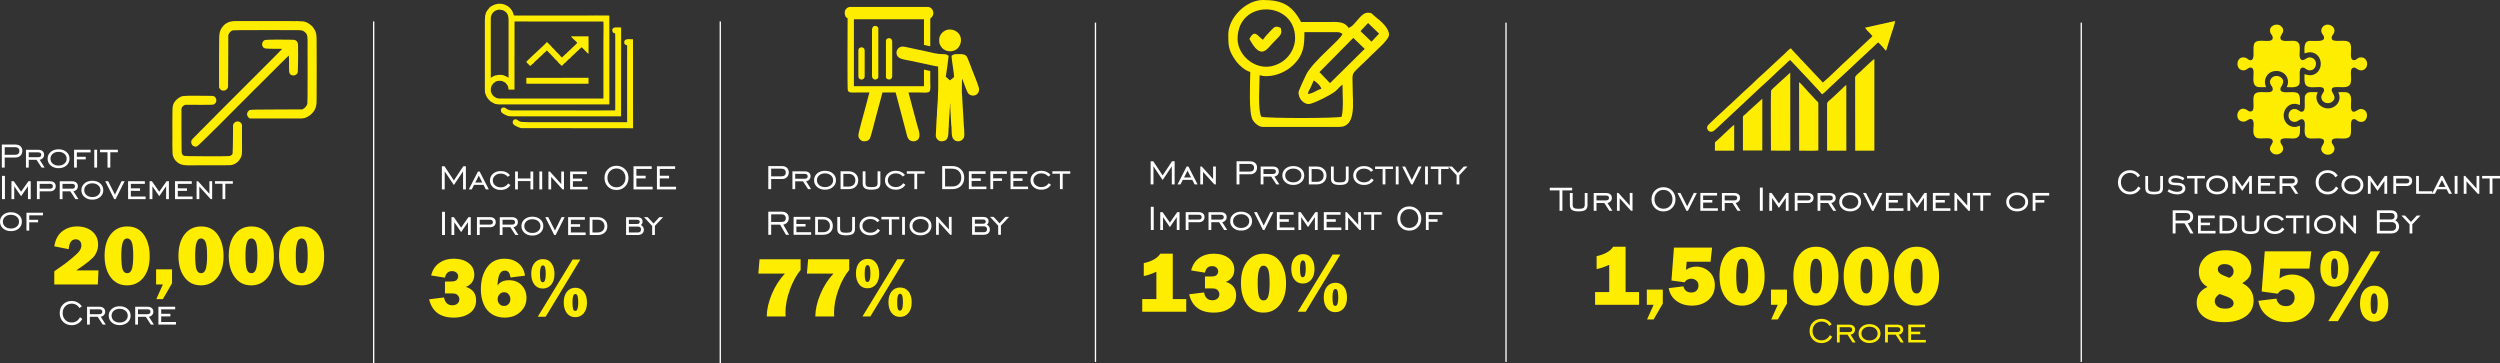 <?xml version="1.0" encoding="UTF-8"?>
<!-- Creator: CorelDRAW 2021.5 -->
<svg xmlns="http://www.w3.org/2000/svg" xmlns:xlink="http://www.w3.org/1999/xlink" xmlns:xodm="http://www.corel.com/coreldraw/odm/2003" xml:space="preserve" width="666.518mm" height="96.813mm" version="1.1" style="shape-rendering:geometricPrecision; text-rendering:geometricPrecision; image-rendering:optimizeQuality; fill-rule:evenodd; clip-rule:evenodd" viewBox="0 0 201209.96 29226.05">
 <rect x="0" y="0" width="201209.96" height="29226.05" fill="#333333" stroke="none"/>
 <defs>
  <style type="text/css">
   <![CDATA[
    .str0 {stroke:#FEFEFE;stroke-width:106.47;stroke-miterlimit:2.613}
    .fil2 {fill:none}
    .fil3 {fill:#FFED00}
    .fil0 {fill:#FEFEFE;fill-rule:nonzero}
    .fil1 {fill:#FFED00;fill-rule:nonzero}
   ]]>
  </style>
 </defs>
 <g id="Layer_x0020_1">
  <path class="fil0" d="M35563.86 15244.26l0 -1860.08 213.94 0 752.29 1138.85 755.76 -1138.85 210.53 0 0 1860.08 -227.74 0 0 -1452.26 -738.55 1100.27 -738.46 -1100.27 0 1452.26 -227.77 0zm2688.32 -555.58l562.47 0 -279.54 -551.6 -282.92 551.6zm-521.71 555.58l732.18 -1439.07 141.46 0 737.95 1439.07 -240.99 0 -186.96 -365.82 -759.75 0 -185.78 365.82 -238.12 0zm3348.6 -351.99c-81.66,128.87 -189.25,227.2 -322.68,295.09 -132.86,67.83 -284.67,101.79 -454.36,101.79 -252.46,0 -460.67,-71.3 -624.59,-214.58 -163.41,-143.21 -245.07,-324.95 -245.07,-544.66 0,-220.31 81.66,-402.05 245.07,-546.41 163.92,-144.36 372.13,-216.27 624.59,-216.27 157.61,0 300.22,29.34 428.52,88.57 128.21,58.69 231.18,142.1 310,249.63l-178.9 124.22c-59.23,-81.66 -137.48,-144.93 -234.65,-189.19 -97.21,-44.29 -205.31,-66.17 -324.4,-66.17 -184.63,0 -337.02,52.35 -457.86,157.61 -120.75,104.69 -181.13,236.4 -181.13,394.53 0,158.19 60.38,289.87 181.73,394.56 121.39,105.27 273.81,157.61 457.26,157.61 127.7,0 241.02,-25.33 338.74,-75.38 97.81,-50.6 183.54,-128.78 257.69,-235.23l180.04 124.25zm602.8 -317.49l0 669.48 -224.36 0 0 -1439.07 224.36 0 0 559.06 1011.12 0 0 -559.06 224.3 0 0 1439.07 -224.3 0 0 -669.48 -1011.12 0zm1728.88 669.48l0 -1442.48 227.77 0 0 1442.48 -227.77 0zm728.2 0l0 -1439.07 117.95 0 913.89 1011.12 0 -1011.12 220.89 0 0 1439.07 -117.95 0 -913.89 -1007.65 0 1007.65 -220.89 0zm1745.6 0l0 -1439.07 1349.38 0 0 210.53 -1125.02 0 0 358.88 738.49 0 0 207.06 -738.49 0 0 455.54 1187.15 0 0 207.06 -1411.51 0zm3730.51 -169.11c208.81,0 381.91,-71.3 519.39,-213.94 136.9,-142.64 205.34,-323.83 205.34,-542.94 0,-219.71 -68.44,-401.5 -204.77,-544.14 -136.33,-142.61 -310,-213.94 -519.96,-213.94 -208.78,0 -381.91,71.91 -519.39,215.12 -136.84,143.18 -205.31,324.4 -205.31,542.97 0,219.11 68.47,400.3 205.31,542.94 137.48,142.64 310.61,213.94 519.39,213.94zm-0.57 217.42c-278.94,0 -509.03,-92.01 -690.19,-275.5 -181.13,-183.45 -272.06,-416.42 -272.06,-698.8 0,-282.98 90.93,-516.49 273.23,-700 181.7,-183.45 411.22,-275.5 689.02,-275.5 278.37,0 509.03,92.04 692.49,276.64 182.88,184.06 274.41,417.02 274.41,698.86 0,282.38 -91.53,515.34 -273.84,698.8 -182.28,183.48 -413.52,275.5 -693.06,275.5zm1373.47 -48.3l0 -1860.08 1463.19 0 0 213.94 -1231.95 0 0 545.32 745.35 0 0 213.91 -745.35 0 0 672.96 1307.9 0 0 213.94 -1539.15 0zm1883.68 0l0 -1860.08 1463.19 0 0 213.94 -1231.95 0 0 545.32 745.35 0 0 213.91 -745.35 0 0 672.96 1307.9 0 0 213.94 -1539.15 0zm-17293.95 3671.79l0 -1870.43 234.65 0 0 1870.43 -234.65 0zm759.17 0l0 -1439.07 186.93 0 588.97 842.07 590.12 -842.07 186.96 0 0 1439.07 -224.3 0 0 -1034.73 -552.78 800.08 -551.54 -800.08 0 1034.73 -224.36 0zm2273.63 -838.6l821.36 0c76.47,0 135.76,-16.63 176.57,-50.6 40.84,-33.96 61.55,-82.26 61.55,-145.54 0,-61.52 -19.56,-109.25 -59.29,-143.18 -39.09,-33.96 -95.42,-50.63 -168.48,-50.63l-831.72 0 0 389.94zm0 210.53l0 628.07 -224.3 0 0 -1439.07 1045.66 0c148.34,0 263.39,35.11 345.62,105.27 82.26,70.16 123.68,169.11 123.68,296.21 0,120.24 -40.84,218.56 -122.5,295.09 -82.26,76.44 -189.76,114.44 -322.68,114.44l-845.48 0zm1836.47 -210.53l764.97 0c77.67,0 136.9,-16.63 177.75,-50.6 40.81,-33.96 61.52,-82.26 61.52,-145.54 0,-62.67 -20.71,-110.97 -61.52,-143.79 -40.84,-33.36 -100.07,-50.02 -177.75,-50.02l-764.97 0 0 389.94zm0 210.53l0 628.07 -224.3 0 0 -1435.6 989.27 0c147.26,0 262.31,35.62 345.72,106.44 83.38,70.73 124.8,169.05 124.8,295.03 0,101.79 -32.78,190.4 -98.96,265.11 -65.54,74.78 -151.24,120.84 -257.08,137.48l400.87 631.54 -244.43 0 -408.33 -628.07 -627.55 0zm2398.42 462.42c192.15,0 349.13,-51.77 470.54,-155.86 121.33,-103.55 181.7,-235.83 181.7,-396.31 0,-159.3 -60.95,-290.98 -182.88,-395.68 -121.93,-104.12 -278.37,-156.47 -469.37,-156.47 -190.91,0 -346.77,51.77 -467.62,155.89 -120.75,103.52 -181.13,235.8 -181.13,396.25 0,160.48 60.38,292.77 181.13,396.31 120.84,104.09 276.71,155.86 467.62,155.86zm0 210.53c-255.91,0 -467.04,-72.48 -632.11,-217.42 -165.07,-144.36 -247.88,-326.15 -247.88,-545.29 0,-219.68 82.23,-401.47 246.73,-544.69 165.07,-143.18 376.18,-214.52 633.26,-214.52 259.41,0 471.63,71.33 636.76,213.94 164.5,142.64 246.73,324.43 246.73,545.26 0,220.28 -82.81,402.08 -247.88,546.44 -165.07,144.39 -376.78,216.27 -635.61,216.27zm1877.31 -44.89l-116.13 0 -722.4 -1439.07 239.3 0 540.61 1076.72 532.61 -1076.72 247.33 0 -721.32 1439.07zm1001.37 0l0 -1439.07 1349.35 0 0 210.53 -1124.99 0 0 358.88 738.46 0 0 207.06 -738.46 0 0 455.54 1187.12 0 0 207.06 -1411.48 0zm2373.1 -1439.07c235.29,0 424.48,67.32 568.84,201.36 143.79,134.58 215.66,308.86 215.66,523.37 0,216.81 -70.73,389.94 -211.62,519.96 -140.95,129.39 -331.89,194.38 -572.88,194.38l-637.27 0 0 -1439.07 637.27 0zm3.47 207.06l-416.45 0 0 1024.95 416.45 0c170.77,0 305.38,-46.04 403.19,-137.48 97.72,-91.44 146.65,-216.27 146.65,-373.28 0,-151.85 -50.6,-275.5 -151.88,-370.98 -101.22,-95.42 -233.51,-143.21 -397.97,-143.21zm3166.29 3.47l-652.25 0 0 338.17 655.72 0c71.88,0 125.98,-14.34 162.74,-43.14 36.29,-28.17 54.67,-70.73 54.67,-127.06 0,-55.82 -18.38,-97.81 -54.67,-125.98 -36.77,-28.17 -92.01,-41.99 -166.22,-41.99zm75.92 548.73l-728.17 0 0 472.75 728.17 0c78.79,0 139.74,-20.71 183.48,-62.7 43.14,-41.39 65,-100.04 65,-175.42 0,-74.2 -21.86,-131.68 -65,-173.1 -43.74,-40.84 -104.69,-61.52 -183.48,-61.52zm-952.47 679.81l0 -1435.6 883.43 0c146.08,0 257.14,29.92 332.43,90.29 75.38,59.8 112.75,148.41 112.75,264.6 0,58.66 -11.53,110.43 -35.05,155.89 -23.61,45.4 -58.14,82.23 -102.97,110.4 79.94,44.83 140.31,99.47 180.59,164.5 40.81,64.42 60.95,137.48 60.95,217.99 0,134.01 -44.83,239.27 -134.01,316.31 -89.72,77.1 -213.37,115.62 -370.98,115.62l-927.14 0zm2099.29 0l0 -734.48 -655.66 -704.59 289.9 0 477.34 510.78 468.19 -510.78 300.25 0 -659.13 701.12 0 737.95 -220.89 0z"></path>
  <path class="fil1" d="M34535.44 24088.77l1200.95 -148.41c78.25,418.68 301.4,628.07 669.54,628.07 167.91,0 303.63,-43.71 408.33,-132.28 104.69,-87.46 157.61,-205.88 157.61,-354.32 0,-98.9 -28.74,-186.35 -85.13,-261.13 -57.51,-75.89 -118.46,-128.81 -182.88,-158.7 -64.45,-31.06 -176,-46.04 -334.79,-46.04l-556.73 0 0 -959.38 470.45 0c251.92,0 413,-44.86 484.34,-134.58 72.45,-88.6 108.07,-181.79 108.07,-278.37 0,-120.84 -44.8,-220.89 -134.58,-301.4 -89.69,-80.57 -207.06,-120.84 -353.17,-120.84 -313.99,0 -506.14,174.85 -575.12,524.61l-1111.26 -174.85c101.22,-432.57 315.23,-765.03 641.89,-999.68 326.73,-233.48 713.2,-350.85 1159.53,-350.85 502.75,0 906.52,117.37 1212.48,353.17 304.87,235.8 457.83,551.03 457.83,943.29 0,235.8 -64.42,441.68 -194.38,616.53 -128.87,174.85 -294.52,293.37 -494.63,354.32 555.58,167.97 833.98,529.17 833.98,1081.34 0,440.57 -167.97,783.38 -503.84,1027.27 -335.93,243.86 -771.91,365.76 -1306.79,365.76 -1073.31,0 -1731.29,-491.16 -1971.71,-1473.55zm7719.97 -1901.53l-1173.39 144.93c-35.68,-368.08 -185.2,-552.17 -448.66,-552.17 -379.59,0 -575.15,399.18 -586.65,1198.68 179.41,-284.16 487.75,-425.62 925.99,-425.62 415.27,0 752.35,133.43 1011.18,401.44 258.83,266.86 388.79,610.83 388.79,1030.75 0,440.54 -164.5,813.27 -493.49,1119.29 -327.81,304.81 -752.29,457.77 -1269.96,457.77 -379.65,0 -716.67,-92.01 -1013.48,-274.89 -295.63,-182.88 -518.81,-453.22 -669.48,-809.86 -150.73,-357.73 -225.45,-748.88 -225.45,-1173.36 0,-723.55 164.5,-1318.32 494.63,-1784.21 330.14,-465.86 800.65,-699.37 1410.3,-699.37 433.68,0 800.68,118.46 1103.17,354.32 301.4,235.8 483.16,574 546.47,1012.3zm-1688.73 2436.43c154.14,0 278.4,-52.92 370.41,-157.61 92.01,-105.84 138.05,-233.51 138.05,-386.53 0,-149.52 -46.04,-280.63 -136.9,-392.27 -90.87,-111.58 -210.53,-167.97 -358.94,-167.97 -152.99,0 -278.37,55.24 -377.29,165.64 -98.96,111.64 -148.41,243.92 -148.41,398.06 0,150.73 47.21,277.22 141.46,383.06 94.34,104.69 218.59,157.61 371.62,157.61zm3117.36 -1401.13c-284.07,0 -510.69,-108.1 -677.51,-325.52 -166.79,-216.33 -250.77,-503.9 -250.77,-862.78 0,-367 86.31,-654.57 257.66,-863.93 171.44,-210.53 399.21,-315.16 684.46,-315.16 295.69,0 524.55,111.58 685.63,334.7 162.17,223.21 242.74,511.93 242.74,863.96 0,358.88 -86.31,644.19 -258.83,853.57 -172.59,210.47 -400.36,315.16 -683.37,315.16zm2.32 -503.84c157.61,0 235.8,-224.36 235.8,-671.78 0,-203.65 -14.91,-369.32 -44.8,-496.96 -29.92,-127.7 -93.19,-190.97 -187.53,-190.97 -152.96,0 -230.06,216.24 -230.06,647.6 0,266.92 16.12,452.13 48.27,555.64 32.24,104.69 92.1,156.47 178.32,156.47zm3017.37 -1829.07l-2788.46 4603.7 -635.01 0 2804.61 -4603.7 618.86 0zm-404.91 4638.21c-283.01,0 -508.46,-108.13 -676.43,-324.4 -166.76,-216.27 -250.74,-503.81 -250.74,-862.78 0,-365.76 85.1,-653.39 256.54,-863.87 170.2,-210.53 397.97,-316.37 683.28,-316.37 277.22,0 500.43,104.69 672.96,314.05 171.38,210.47 257.66,504.99 257.66,886.9 0,355.47 -86.28,639.63 -259.98,850.1 -172.53,210.53 -400.3,316.37 -683.28,316.37zm3.47 -503.87c157.61,0 235.8,-223.15 235.8,-669.48 0,-203.59 -15,-369.23 -43.74,-498.11 -28.74,-127.7 -90.87,-192.15 -186.35,-192.15 -155.29,0 -232.33,214 -232.33,643.07 0,272.63 16.09,460.16 48.3,562.53 32.21,102.37 92.01,154.14 178.32,154.14z"></path>
  <path class="fil0" d="M379.65 12459.22l821.3 0c116.77,0 205.31,-25.9 265.11,-77.67 60.47,-51.17 90.35,-127.06 90.35,-227.17 0,-97.18 -29.89,-173.7 -90.35,-227.77 -59.8,-54.61 -144.36,-81.69 -253.61,-81.69l-832.8 0 0 614.3zm-231.24 1031.83l0 -1860.08 1067.52 0c180.59,0 322.62,44.89 426.14,134.61 104.12,89.69 155.89,212.77 155.89,368.66 0,161.66 -50.02,292.77 -150.67,392.27 -100.04,100.1 -234.08,150.13 -400.87,150.13l-866.76 0 0 814.42 -231.24 0zm2165.46 -838.57l764.97 0c77.67,0 136.9,-16.66 177.72,-50.63 40.84,-33.96 61.55,-82.23 61.55,-145.51 0,-62.7 -20.71,-111 -61.55,-143.79 -40.81,-33.39 -100.04,-50.05 -177.72,-50.05l-764.97 0 0 389.97zm0 210.53l0 628.04 -224.3 0 0 -1435.6 989.27 0c147.26,0 262.31,35.65 345.69,106.44 83.41,70.73 124.83,169.05 124.83,295.03 0,101.79 -32.78,190.4 -98.96,265.11 -65.54,74.81 -151.24,120.84 -257.11,137.51l400.9 631.51 -244.43 0 -408.33 -628.04 -627.55 0zm2398.42 462.39c192.15,0 349.13,-51.77 470.51,-155.86 121.36,-103.55 181.73,-235.8 181.73,-396.31 0,-159.27 -60.95,-290.98 -182.88,-395.68 -121.93,-104.09 -278.37,-156.44 -469.37,-156.44 -190.91,0 -346.8,51.74 -467.62,155.86 -120.75,103.55 -181.16,235.8 -181.16,396.25 0,160.51 60.41,292.77 181.16,396.31 120.81,104.09 276.71,155.86 467.62,155.86zm0 210.53c-255.94,0 -467.04,-72.45 -632.11,-217.42 -165.07,-144.36 -247.91,-326.15 -247.91,-545.29 0,-219.68 82.26,-401.44 246.76,-544.66 165.07,-143.21 376.18,-214.52 633.26,-214.52 259.41,0 471.63,71.3 636.76,213.94 164.5,142.61 246.73,324.4 246.73,545.23 0,220.31 -82.84,402.11 -247.91,546.47 -165.07,144.36 -376.75,216.24 -635.58,216.24zm1473.61 -707.46l0 662.57 -224.36 0 0 -1439.07 1328.67 0 0 210.53 -1104.32 0 0 358.91 714.31 0 0 207.06 -714.31 0zm1401.07 662.57l0 -1442.45 227.77 0 0 1442.45 -227.77 0zm1066.88 0l0 -1238.89 -607.36 0 0 -200.18 1439.07 0 0 200.18 -607.36 0 0 1238.89 -224.36 0zm-8491.61 2533.49l0 -1870.43 234.65 0 0 1870.43 -234.65 0zm759.17 0l0 -1439.07 186.93 0 588.97 842.07 590.12 -842.07 186.96 0 0 1439.07 -224.3 0 0 -1034.73 -552.78 800.08 -551.54 -800.08 0 1034.73 -224.36 0zm2273.63 -838.6l821.36 0c76.47,0 135.76,-16.66 176.57,-50.6 40.84,-33.96 61.55,-82.26 61.55,-145.54 0,-61.52 -19.56,-109.25 -59.29,-143.21 -39.09,-33.93 -95.42,-50.6 -168.48,-50.6l-831.72 0 0 389.94zm0 210.53l0 628.07 -224.3 0 0 -1439.07 1045.66 0c148.34,0 263.39,35.11 345.62,105.27 82.26,70.16 123.68,169.11 123.68,296.18 0,120.27 -40.84,218.59 -122.5,295.12 -82.26,76.44 -189.76,114.44 -322.68,114.44l-845.48 0zm1836.47 -210.53l764.97 0c77.67,0 136.9,-16.66 177.75,-50.6 40.81,-33.96 61.52,-82.26 61.52,-145.54 0,-62.7 -20.71,-110.97 -61.52,-143.79 -40.84,-33.36 -100.07,-50.02 -177.75,-50.02l-764.97 0 0 389.94zm0 210.53l0 628.07 -224.3 0 0 -1435.6 989.27 0c147.26,0 262.31,35.62 345.72,106.41 83.38,70.76 124.8,169.05 124.8,295.03 0,101.79 -32.78,190.43 -98.96,265.14 -65.54,74.78 -151.24,120.81 -257.08,137.48l400.87 631.54 -244.43 0 -408.33 -628.07 -627.55 0zm2398.45 462.42c192.12,0 349.1,-51.77 470.51,-155.89 121.33,-103.52 181.7,-235.8 181.7,-396.31 0,-159.27 -60.95,-290.95 -182.88,-395.65 -121.9,-104.12 -278.37,-156.47 -469.34,-156.47 -190.94,0 -346.8,51.77 -467.65,155.89 -120.75,103.52 -181.13,235.8 -181.13,396.22 0,160.51 60.38,292.8 181.13,396.31 120.84,104.12 276.71,155.89 467.65,155.89zm0 210.53c-255.94,0 -467.07,-72.48 -632.14,-217.42 -165.07,-144.36 -247.88,-326.15 -247.88,-545.32 0,-219.65 82.23,-401.44 246.73,-544.66 165.07,-143.18 376.18,-214.52 633.29,-214.52 259.38,0 471.6,71.33 636.73,213.94 164.5,142.64 246.73,324.43 246.73,545.23 0,220.31 -82.81,402.11 -247.88,546.47 -165.07,144.36 -376.78,216.27 -635.58,216.27zm1877.28 -44.89l-116.13 0 -722.37 -1439.07 239.27 0 540.61 1076.72 532.61 -1076.72 247.33 0 -721.32 1439.07zm1001.37 0l0 -1439.07 1349.35 0 0 210.53 -1124.99 0 0 358.88 738.46 0 0 207.06 -738.46 0 0 455.54 1187.12 0 0 207.06 -1411.48 0zm1732.35 0l0 -1439.07 186.93 0 588.97 842.07 590.12 -842.07 186.96 0 0 1439.07 -224.3 0 0 -1034.73 -552.78 800.08 -551.54 -800.08 0 1034.73 -224.36 0zm2045.86 0l0 -1439.07 1349.38 0 0 210.53 -1125.02 0 0 358.88 738.46 0 0 207.06 -738.46 0 0 455.54 1187.12 0 0 207.06 -1411.48 0zm1735.85 0l0 -1439.07 117.92 0 913.92 1011.12 0 -1011.12 220.89 0 0 1439.07 -117.95 0 -913.89 -1007.65 0 1007.65 -220.89 0zm2087.24 0l0 -1238.89 -607.36 0 0 -200.18 1439.07 0 0 200.18 -607.36 0 0 1238.89 -224.36 0zm-17029.93 2367.81c192.15,0 349.13,-51.74 470.51,-155.86 121.36,-103.52 181.73,-235.8 181.73,-396.31 0,-159.27 -60.95,-290.98 -182.88,-395.68 -121.93,-104.09 -278.37,-156.44 -469.37,-156.44 -190.91,0 -346.77,51.77 -467.62,155.86 -120.75,103.55 -181.13,235.8 -181.13,396.25 0,160.51 60.38,292.8 181.13,396.31 120.84,104.12 276.71,155.86 467.62,155.86zm0 210.53c-255.94,0 -467.04,-72.45 -632.11,-217.39 -165.07,-144.39 -247.88,-326.15 -247.88,-545.32 0,-219.65 82.23,-401.44 246.73,-544.66 165.07,-143.21 376.18,-214.52 633.26,-214.52 259.41,0 471.63,71.3 636.76,213.94 164.5,142.61 246.73,324.4 246.73,545.23 0,220.31 -82.81,402.11 -247.88,546.47 -165.1,144.36 -376.78,216.24 -635.61,216.24zm1473.61 -707.46l0 662.6 -224.36 0 0 -1439.07 1328.67 0 0 210.53 -1104.32 0 0 358.88 714.31 0 0 207.06 -714.31 0z"></path>
  <path class="fil1" d="M7923.86 21764.83l-48.3 1131.94 -3506.27 0 0 -1062.87 782.27 -548.73c114.99,-78.25 328.99,-247.36 641.89,-506.2 313.99,-258.83 517.64,-457.77 613.09,-597 95.49,-139.23 143.85,-285.34 143.85,-438.3 0,-146.11 -41.42,-262.25 -125.4,-350.85 -82.84,-88.54 -192.15,-133.43 -327.9,-133.43 -338.17,0 -527.99,264.54 -568.23,793.71l-1159.56 -227.77c85.13,-540.61 296.78,-942.11 635.01,-1205.51 338.17,-263.45 737.38,-395.74 1197.48,-395.74 498.11,0 905.34,133.43 1221.66,401.44 315.23,266.86 472.84,622.36 472.84,1067.52 0,296.78 -86.28,578.62 -257.66,845.54 -171.44,266.86 -674.1,676.37 -1508.14,1226.25l1793.39 0zm2297.23 1200.95c-555.61,0 -995.06,-218.56 -1318.32,-655.66 -323.26,-437.13 -485.43,-1011.18 -485.43,-1723.23 0,-730.49 165.64,-1306.79 496.93,-1728.94 331.32,-422.24 775.32,-633.86 1329.82,-633.86 582.09,0 1028.42,225.45 1339.03,675.25 309.43,450.92 464.72,1026.13 464.72,1727.82 0,714.34 -166.79,1282.61 -500.43,1704.82 -333.61,422.18 -776.47,633.8 -1326.32,633.8zm14.97 -980.06c193.23,0 323.2,-123.08 388.79,-369.23 65.57,-245.07 97.78,-582.09 97.78,-1007.74 0,-586.71 -43.71,-969.77 -130.02,-1149.17 -86.28,-179.47 -204.74,-269.19 -353.14,-269.19 -180.59,0 -304.81,118.46 -372.7,355.41 -69.01,236.98 -103.55,562.56 -103.55,977.83 0,563.7 34.54,949.03 103.55,1153.82 67.89,205.91 190.97,308.28 369.29,308.28zm3609.73 -310.61l0 1125.02 -738.52 1276.9 -529.17 0 529.17 -1180.27 -545.23 0 0 -1221.66 1283.75 0zm2320.24 1290.67c-555.58,0 -995.03,-218.56 -1318.29,-655.66 -323.26,-437.13 -485.46,-1011.18 -485.46,-1723.23 0,-730.49 165.67,-1306.79 496.96,-1728.94 331.29,-422.24 775.32,-633.86 1329.82,-633.86 582.09,0 1028.42,225.45 1339.03,675.25 309.43,450.92 464.72,1026.13 464.72,1727.82 0,714.34 -166.82,1282.61 -500.43,1704.82 -333.61,422.18 -776.47,633.8 -1326.35,633.8zm15 -980.06c193.23,0 323.2,-123.08 388.76,-369.23 65.6,-245.07 97.81,-582.09 97.81,-1007.74 0,-586.71 -43.71,-969.77 -130.02,-1149.17 -86.28,-179.47 -204.74,-269.19 -353.14,-269.19 -180.59,0 -304.81,118.46 -372.73,355.41 -68.98,236.98 -103.52,562.56 -103.52,977.83 0,563.7 34.54,949.03 103.52,1153.82 67.92,205.91 191,308.28 369.32,308.28zm4033.05 980.06c-555.58,0 -995.06,-218.56 -1318.32,-655.66 -323.26,-437.13 -485.43,-1011.18 -485.43,-1723.23 0,-730.49 165.64,-1306.79 496.93,-1728.94 331.32,-422.24 775.32,-633.86 1329.82,-633.86 582.09,0 1028.45,225.45 1339.03,675.25 309.43,450.92 464.72,1026.13 464.72,1727.82 0,714.34 -166.79,1282.61 -500.4,1704.82 -333.61,422.18 -776.47,633.8 -1326.35,633.8zm14.97 -980.06c193.23,0 323.2,-123.08 388.79,-369.23 65.6,-245.07 97.81,-582.09 97.81,-1007.74 0,-586.71 -43.74,-969.77 -130.02,-1149.17 -86.31,-179.47 -204.77,-269.19 -353.17,-269.19 -180.56,0 -304.81,118.46 -372.7,355.41 -69.01,236.98 -103.55,562.56 -103.55,977.83 0,563.7 34.54,949.03 103.55,1153.82 67.89,205.91 190.97,308.28 369.29,308.28zm4033.05 980.06c-555.58,0 -995.03,-218.56 -1318.29,-655.66 -323.29,-437.13 -485.46,-1011.18 -485.46,-1723.23 0,-730.49 165.64,-1306.79 496.96,-1728.94 331.29,-422.24 775.32,-633.86 1329.82,-633.86 582.09,0 1028.42,225.45 1339,675.25 309.46,450.92 464.75,1026.13 464.75,1727.82 0,714.34 -166.82,1282.61 -500.43,1704.82 -333.61,422.18 -776.47,633.8 -1326.35,633.8zm15 -980.06c193.23,0 323.2,-123.08 388.76,-369.23 65.6,-245.07 97.81,-582.09 97.81,-1007.74 0,-586.71 -43.71,-969.77 -130.02,-1149.17 -86.31,-179.47 -204.74,-269.19 -353.17,-269.19 -180.56,0 -304.78,118.46 -372.7,355.41 -68.98,236.98 -103.52,562.56 -103.52,977.83 0,563.7 34.54,949.03 103.52,1153.82 67.92,205.91 191,308.28 369.32,308.28z"></path>
  <path class="fil0" d="M6436.94 25530.56l186.35 138.05c-85.07,161.6 -202.41,286.43 -350.85,373.31 -147.77,86.85 -316.31,130.53 -505.56,130.53 -278.37,0 -508.46,-92.01 -690.16,-275.5 -181.16,-183.45 -272.09,-416.42 -272.09,-698.8 0,-282.98 90.93,-516.49 272.66,-700 182.31,-183.45 411.8,-275.5 689.02,-275.5 172.01,0 328.99,37.37 470.51,112.72 141.46,75.38 256.51,182.91 345.05,322.11l-193.81 138.08c-58.05,-111.06 -142.61,-198.46 -252.52,-261.16 -109.82,-62.7 -232.9,-94.34 -368.66,-94.34 -208.78,0 -381.91,71.91 -518.81,215.12 -136.81,143.18 -205.31,324.4 -205.31,542.97 0,219.11 68.5,400.3 205.31,542.94 136.9,142.64 310.03,213.94 518.81,213.94 146.11,0 275.56,-36.2 388.85,-108.1 113.3,-71.88 207.06,-177.14 281.2,-316.37zm793.71 -245.01l764.97 0c77.67,0 136.9,-16.66 177.75,-50.6 40.81,-33.96 61.52,-82.26 61.52,-145.54 0,-62.7 -20.71,-110.97 -61.52,-143.79 -40.84,-33.36 -100.07,-50.02 -177.75,-50.02l-764.97 0 0 389.94zm0 210.53l0 628.07 -224.3 0 0 -1435.6 989.27 0c147.26,0 262.31,35.62 345.72,106.41 83.41,70.76 124.8,169.08 124.8,295.03 0,101.79 -32.78,190.43 -98.96,265.14 -65.54,74.78 -151.24,120.81 -257.08,137.48l400.87 631.54 -244.43 0 -408.33 -628.07 -627.55 0zm2398.45 462.42c192.12,0 349.1,-51.77 470.51,-155.86 121.33,-103.55 181.7,-235.83 181.7,-396.31 0,-159.3 -60.95,-290.98 -182.88,-395.68 -121.9,-104.12 -278.37,-156.47 -469.34,-156.47 -190.94,0 -346.8,51.77 -467.65,155.89 -120.75,103.52 -181.13,235.8 -181.13,396.25 0,160.48 60.38,292.77 181.13,396.31 120.84,104.09 276.71,155.86 467.65,155.86zm0 210.53c-255.94,0 -467.04,-72.48 -632.14,-217.42 -165.07,-144.36 -247.88,-326.15 -247.88,-545.29 0,-219.68 82.23,-401.47 246.73,-544.69 165.07,-143.18 376.18,-214.52 633.29,-214.52 259.41,0 471.6,71.33 636.73,213.94 164.5,142.64 246.73,324.43 246.73,545.26 0,220.28 -82.81,402.08 -247.88,546.44 -165.07,144.36 -376.78,216.27 -635.58,216.27zm1476.99 -883.49l764.97 0c77.7,0 136.9,-16.66 177.75,-50.6 40.84,-33.96 61.55,-82.26 61.55,-145.54 0,-62.7 -20.71,-110.97 -61.55,-143.79 -40.84,-33.36 -100.04,-50.02 -177.75,-50.02l-764.97 0 0 389.94zm0 210.53l0 628.07 -224.27 0 0 -1435.6 989.24 0c147.26,0 262.31,35.62 345.72,106.41 83.41,70.76 124.8,169.08 124.8,295.03 0,101.79 -32.78,190.43 -98.96,265.14 -65.51,74.78 -151.24,120.81 -257.08,137.48l400.87 631.54 -244.4 0 -408.36 -628.07 -627.55 0zm1642.66 628.07l0 -1439.07 1349.38 0 0 210.53 -1125.02 0 0 358.88 738.49 0 0 207.06 -738.49 0 0 455.54 1187.15 0 0 207.06 -1411.51 0z"></path>
  <line class="fil2 str0" x1="30074.92" y1="29226.05" x2="30074.92" y2="1725.32"></line>
  <line class="fil2 str0" x1="57971.27" y1="29226.05" x2="57971.27" y2="1725.32"></line>
  <path class="fil0" d="M62066.75 14191.15l821.3 0c116.77,0 205.31,-25.9 265.11,-77.67 60.47,-51.2 90.35,-127.06 90.35,-227.2 0,-97.15 -29.89,-173.67 -90.35,-227.77 -59.8,-54.58 -144.36,-81.66 -253.61,-81.66l-832.8 0 0 614.3zm-231.24 1031.83l0 -1860.08 1067.52 0c180.56,0 322.62,44.89 426.14,134.58 104.12,89.72 155.89,212.8 155.89,368.66 0,161.69 -50.02,292.8 -150.67,392.27 -100.07,100.13 -234.08,150.16 -400.87,150.16l-866.76 0 0 814.42 -231.24 0zm2165.46 -838.6l764.97 0c77.67,0 136.9,-16.66 177.72,-50.6 40.84,-33.96 61.55,-82.26 61.55,-145.54 0,-62.7 -20.71,-110.97 -61.55,-143.79 -40.81,-33.36 -100.04,-50.02 -177.72,-50.02l-764.97 0 0 389.94zm0 210.53l0 628.07 -224.3 0 0 -1435.6 989.27 0c147.26,0 262.28,35.62 345.69,106.41 83.41,70.76 124.83,169.08 124.83,295.03 0,101.79 -32.81,190.43 -98.96,265.14 -65.54,74.78 -151.24,120.81 -257.11,137.48l400.9 631.54 -244.43 0 -408.33 -628.07 -627.55 0zm2398.42 462.42c192.15,0 349.13,-51.77 470.51,-155.89 121.36,-103.52 181.73,-235.8 181.73,-396.31 0,-159.27 -60.95,-290.95 -182.88,-395.65 -121.93,-104.12 -278.37,-156.47 -469.37,-156.47 -190.91,0 -346.8,51.77 -467.62,155.89 -120.78,103.52 -181.16,235.8 -181.16,396.22 0,160.51 60.38,292.8 181.16,396.31 120.81,104.12 276.71,155.89 467.62,155.89zm0 210.53c-255.94,0 -467.04,-72.48 -632.11,-217.42 -165.07,-144.36 -247.91,-326.15 -247.91,-545.32 0,-219.65 82.26,-401.44 246.76,-544.66 165.07,-143.18 376.18,-214.52 633.26,-214.52 259.41,0 471.6,71.33 636.76,213.94 164.47,142.64 246.73,324.43 246.73,545.23 0,220.31 -82.84,402.11 -247.91,546.47 -165.07,144.36 -376.75,216.27 -635.58,216.27zm1889.99 -1483.96c235.29,0 424.48,67.32 568.84,201.33 143.79,134.61 215.66,308.86 215.66,523.4 0,216.81 -70.73,389.94 -211.62,519.96 -140.95,129.39 -331.89,194.38 -572.88,194.38l-637.27 0 0 -1439.07 637.27 0zm3.47 207.06l-416.45 0 0 1024.95 416.45 0c170.77,0 305.38,-46.04 403.16,-137.48 97.75,-91.44 146.68,-216.27 146.68,-373.31 0,-151.82 -50.6,-275.47 -151.88,-370.95 -101.22,-95.42 -233.51,-143.21 -397.97,-143.21zm1140.57 -203.59l224.27 0 0 921.43c0,137.99 32.81,231.15 97.81,279.51 64.97,48.3 194.41,72.48 388.22,72.48 194.38,0 324.4,-24.18 389.43,-72.48 64.93,-48.36 97.75,-141.52 97.75,-279.51l0 -921.43 224.3 0 0 980.06c0,176.6 -55.76,303.72 -167.33,382.48 -112.21,78.79 -293.94,117.95 -547.04,117.95 -251.29,0 -432.51,-38.58 -542.33,-116.19 -109.85,-77.67 -165.07,-205.34 -165.07,-384.24l0 -980.06zm3438.29 1083.61c-81.66,128.87 -189.25,227.17 -322.68,295.09 -132.86,67.83 -284.67,101.79 -454.36,101.79 -252.46,0 -460.67,-71.3 -624.59,-214.58 -163.41,-143.21 -245.07,-324.95 -245.07,-544.66 0,-220.31 81.66,-402.05 245.07,-546.41 163.92,-144.36 372.13,-216.27 624.59,-216.27 157.61,0 300.22,29.34 428.52,88.54 128.21,58.72 231.18,142.13 310,249.66l-178.9 124.22c-59.23,-81.66 -137.48,-144.93 -234.65,-189.19 -97.21,-44.32 -205.31,-66.17 -324.4,-66.17 -184.63,0 -337.02,52.35 -457.86,157.61 -120.75,104.69 -181.13,236.4 -181.13,394.5 0,158.22 60.38,289.9 181.73,394.59 121.39,105.27 273.81,157.61 457.26,157.61 127.7,0 241.02,-25.33 338.74,-75.38 97.81,-50.6 183.54,-128.78 257.69,-235.23l180.04 124.25zm720.08 351.99l0 -1238.89 -607.36 0 0 -200.18 1439.07 0 0 200.18 -607.36 0 0 1238.89 -224.36 0zm3036.93 -1646.13l-566.54 0 0 1432.19 566.54 0c228.92,0 409.47,-64.42 540.61,-192.72 131.74,-128.78 197.28,-302.49 197.28,-521.62 0,-215.69 -66.69,-389.37 -200.69,-520.57 -133.43,-131.68 -312.9,-197.28 -537.2,-197.28zm0 -213.94c292.7,0 528.57,86.31 707.4,259.41 178.9,173.1 268.61,397.97 268.61,675.85 0,279.45 -87.97,503.81 -263.97,672.29 -176.6,168.54 -413.55,252.52 -712.05,252.52l-797.78 0 0 -1860.08 797.78 0zm1348.15 1860.08l0 -1439.07 1349.35 0 0 210.53 -1124.99 0 0 358.88 738.46 0 0 207.06 -738.46 0 0 455.54 1187.12 0 0 207.06 -1411.48 0zm1956.71 -662.6l0 662.6 -224.36 0 0 -1439.07 1328.67 0 0 210.53 -1104.32 0 0 358.88 714.31 0 0 207.06 -714.31 0zm1398.17 662.6l0 -1439.07 1349.38 0 0 210.53 -1125.02 0 0 358.88 738.49 0 0 207.06 -738.49 0 0 455.54 1187.15 0 0 207.06 -1411.51 0zm3254.86 -351.99c-81.66,128.87 -189.25,227.17 -322.68,295.09 -132.86,67.83 -284.67,101.79 -454.39,101.79 -252.43,0 -460.67,-71.3 -624.56,-214.58 -163.41,-143.21 -245.07,-324.95 -245.07,-544.66 0,-220.31 81.66,-402.05 245.07,-546.41 163.89,-144.36 372.13,-216.27 624.56,-216.27 157.61,0 300.25,29.34 428.55,88.54 128.21,58.72 231.15,142.13 310,249.66l-178.9 124.22c-59.23,-81.66 -137.48,-144.93 -234.65,-189.19 -97.24,-44.32 -205.31,-66.17 -324.4,-66.17 -184.63,0 -337.02,52.35 -457.86,157.61 -120.75,104.69 -181.13,236.4 -181.13,394.5 0,158.22 60.38,289.9 181.7,394.59 121.42,105.27 273.81,157.61 457.29,157.61 127.7,0 240.99,-25.33 338.74,-75.38 97.81,-50.6 183.51,-128.78 257.66,-235.23l180.07 124.25zm720.08 351.99l0 -1238.89 -607.36 0 0 -200.18 1439.07 0 0 200.18 -607.36 0 0 1238.89 -224.36 0zm-23239.94 2639.96l821.3 0c116.77,0 205.31,-25.9 265.11,-77.67 60.47,-51.2 90.35,-127.06 90.35,-227.2 0,-97.15 -29.89,-173.67 -90.35,-227.77 -59.8,-54.58 -144.36,-81.66 -253.61,-81.66l-832.8 0 0 614.3zm-231.24 1031.83l0 -1860.08 1067.52 0c181.73,0 323.77,46.04 427.31,137.48 102.94,91.44 154.71,217.99 154.71,379.59 0,134.61 -40.27,249.66 -120.78,345.72 -81.09,96 -187.5,155.8 -319.78,179.41l464.75 817.89 -255.36 0 -465.32 -814.42 -721.8 0 0 814.42 -231.24 0zm2036.65 0l0 -1439.07 1349.38 0 0 210.53 -1125.02 0 0 358.88 738.46 0 0 207.06 -738.46 0 0 455.54 1187.12 0 0 207.06 -1411.48 0zm2373.1 -1439.07c235.29,0 424.48,67.32 568.84,201.36 143.79,134.58 215.69,308.83 215.69,523.37 0,216.81 -70.73,389.94 -211.65,519.96 -140.95,129.39 -331.86,194.38 -572.88,194.38l-637.24 0 0 -1439.07 637.24 0zm3.47 207.06l-416.42 0 0 1024.95 416.42 0c170.8,0 305.38,-46.04 403.19,-137.48 97.75,-91.44 146.68,-216.27 146.68,-373.28 0,-151.85 -50.6,-275.5 -151.88,-370.98 -101.22,-95.42 -233.51,-143.21 -398,-143.21zm1140.57 -203.59l224.3 0 0 921.43c0,137.99 32.78,231.15 97.81,279.51 64.93,48.3 194.38,72.48 388.22,72.48 194.38,0 324.4,-24.18 389.43,-72.48 64.93,-48.36 97.72,-141.52 97.72,-279.51l0 -921.43 224.3 0 0 980.06c0,176.6 -55.76,303.72 -167.3,382.48 -112.21,78.79 -293.94,117.95 -547.04,117.95 -251.32,0 -432.51,-38.58 -542.36,-116.19 -109.82,-77.67 -165.07,-205.34 -165.07,-384.24l0 -980.06zm3438.32 1083.61c-81.66,128.87 -189.25,227.2 -322.68,295.09 -132.86,67.83 -284.67,101.79 -454.39,101.79 -252.43,0 -460.67,-71.3 -624.56,-214.58 -163.41,-143.21 -245.07,-324.95 -245.07,-544.66 0,-220.31 81.66,-402.05 245.07,-546.41 163.89,-144.36 372.13,-216.27 624.56,-216.27 157.61,0 300.25,29.34 428.55,88.54 128.21,58.72 231.15,142.13 310,249.66l-178.9 124.22c-59.23,-81.66 -137.48,-144.93 -234.65,-189.19 -97.24,-44.29 -205.31,-66.17 -324.4,-66.17 -184.63,0 -337.02,52.35 -457.86,157.61 -120.75,104.69 -181.13,236.4 -181.13,394.53 0,158.19 60.38,289.87 181.7,394.56 121.42,105.27 273.81,157.61 457.29,157.61 127.7,0 240.99,-25.33 338.74,-75.38 97.81,-50.6 183.51,-128.78 257.66,-235.23l180.07 124.25zm720.08 351.99l0 -1238.89 -607.36 0 0 -200.18 1439.07 0 0 200.18 -607.36 0 0 1238.89 -224.36 0zm1058.91 0l0 -1442.48 227.77 0 0 1442.48 -227.77 0zm1480.49 -165.64c192.12,0 349.1,-51.77 470.51,-155.86 121.33,-103.55 181.7,-235.83 181.7,-396.31 0,-159.3 -60.95,-290.98 -182.88,-395.68 -121.9,-104.12 -278.37,-156.47 -469.34,-156.47 -190.94,0 -346.8,51.77 -467.65,155.89 -120.75,103.52 -181.13,235.8 -181.13,396.25 0,160.48 60.38,292.77 181.13,396.31 120.84,104.09 276.71,155.86 467.65,155.86zm0 210.53c-255.94,0 -467.07,-72.48 -632.14,-217.42 -165.07,-144.36 -247.88,-326.15 -247.88,-545.29 0,-219.68 82.23,-401.47 246.73,-544.69 165.07,-143.18 376.18,-214.52 633.29,-214.52 259.38,0 471.6,71.33 636.73,213.94 164.5,142.64 246.73,324.43 246.73,545.26 0,220.28 -82.81,402.08 -247.88,546.44 -165.07,144.36 -376.78,216.27 -635.58,216.27zm1252.69 -44.89l0 -1439.07 117.95 0 913.89 1011.12 0 -1011.12 220.89 0 0 1439.07 -117.92 0 -913.92 -1007.65 0 1007.65 -220.89 0zm3774.82 -1228.54l-652.25 0 0 338.17 655.72 0c71.88,0 125.98,-14.34 162.74,-43.14 36.29,-28.17 54.67,-70.73 54.67,-127.06 0,-55.82 -18.38,-97.81 -54.67,-125.98 -36.77,-28.17 -92.01,-41.99 -166.22,-41.99zm75.95 548.7l-728.2 0 0 472.78 728.2 0c78.76,0 139.71,-20.71 183.45,-62.7 43.14,-41.42 65,-100.04 65,-175.42 0,-74.2 -21.86,-131.68 -65,-173.1 -43.74,-40.84 -104.69,-61.55 -183.45,-61.55zm-952.5 679.84l0 -1435.6 883.43 0c146.11,0 257.14,29.92 332.46,90.29 75.35,59.8 112.72,148.41 112.72,264.6 0,58.66 -11.53,110.43 -35.05,155.89 -23.61,45.4 -58.14,82.23 -102.97,110.4 79.94,44.83 140.31,99.47 180.59,164.5 40.84,64.42 60.95,137.48 60.95,217.99 0,134.01 -44.8,239.27 -134.01,316.31 -89.69,77.1 -213.37,115.62 -370.98,115.62l-927.14 0zm2099.29 0l0 -734.48 -655.63 -704.59 289.87 0 477.34 510.78 468.19 -510.78 300.25 0 -659.13 701.12 0 737.95 -220.89 0z"></path>
  <path class="fil1" d="M64437.58 20868.36l0 862.78c-333.61,393.41 -621.18,917.93 -861.6,1571.33 -239.27,654.57 -360.05,1281.55 -360.05,1879.7 0,58.66 4.56,155.29 13.77,289.9l-1518.44 0c0,-541.85 132.28,-1133.11 395.74,-1775.01 264.57,-640.74 618.89,-1199.8 1064.04,-1676.05l-2136.18 0 96.63 -1152.65 3306.09 0zm3909.98 0l0 862.78c-333.61,393.41 -621.18,917.93 -861.6,1571.33 -239.27,654.57 -360.05,1281.55 -360.05,1879.7 0,58.66 4.56,155.29 13.77,289.9l-1518.44 0c0,-541.85 132.28,-1133.11 395.74,-1775.01 264.57,-640.74 618.89,-1199.8 1064.04,-1676.05l-2136.18 0 96.63 -1152.65 3306.09 0zm1470.08 2332.88c-284.1,0 -510.69,-108.07 -677.51,-325.49 -166.79,-216.33 -250.77,-503.9 -250.77,-862.78 0,-367 86.28,-654.57 257.66,-863.93 171.44,-210.53 399.21,-315.16 684.46,-315.16 295.66,0 524.52,111.58 685.6,334.7 162.2,223.21 242.77,511.93 242.77,863.93 0,358.91 -86.31,644.22 -258.83,853.6 -172.59,210.47 -400.36,315.13 -683.37,315.13zm2.32 -503.81c157.61,0 235.8,-224.36 235.8,-671.78 0,-203.68 -14.91,-369.32 -44.83,-496.96 -29.89,-127.7 -93.16,-190.97 -187.5,-190.97 -152.99,0 -230.09,216.24 -230.09,647.6 0,266.92 16.15,452.13 48.3,555.64 32.21,104.69 92.07,156.47 178.32,156.47zm3017.37 -1829.07l-2788.46 4603.7 -635.01 0 2804.58 -4603.7 618.89 0zm-404.94 4638.21c-282.98,0 -508.46,-108.13 -676.43,-324.4 -166.73,-216.27 -250.71,-503.84 -250.71,-862.78 0,-365.76 85.07,-653.39 256.51,-863.87 170.23,-210.53 397.97,-316.37 683.31,-316.37 277.22,0 500.4,104.69 672.96,314.05 171.35,210.47 257.66,504.99 257.66,886.9 0,355.47 -86.31,639.63 -259.98,850.1 -172.53,210.53 -400.3,316.37 -683.31,316.37zm3.47 -503.87c157.61,0 235.8,-223.15 235.8,-669.48 0,-203.59 -14.97,-369.23 -43.71,-498.11 -28.74,-127.7 -90.87,-192.15 -186.35,-192.15 -155.29,0 -232.33,214 -232.33,643.07 0,272.63 16.06,460.16 48.27,562.53 32.24,102.37 92.04,154.14 178.32,154.14z"></path>
  <line class="fil2 str0" x1="88168.27" y1="29130.48" x2="88168.27" y2="1820.8"></line>
  <path class="fil0" d="M92607.78 14840.68l0 -1860.05 213.94 0 752.29 1138.82 755.79 -1138.82 210.53 0 0 1860.05 -227.77 0 0 -1452.23 -738.55 1100.24 -738.46 -1100.24 0 1452.23 -227.77 0zm2688.32 -555.58l562.47 0 -279.51 -551.6 -282.95 551.6zm-521.71 555.58l732.18 -1439.07 141.46 0 737.95 1439.07 -240.99 0 -186.96 -365.82 -759.75 0 -185.78 365.82 -238.12 0zm1829.62 0l0 -1439.07 117.92 0 913.92 1011.15 0 -1011.15 220.89 0 0 1439.07 -117.95 0 -913.89 -1007.65 0 1007.65 -220.89 0zm3150.2 -1031.8l821.3 0c116.77,0 205.34,-25.93 265.14,-77.7 60.44,-51.17 90.32,-127.06 90.32,-227.17 0,-97.18 -29.89,-173.7 -90.32,-227.77 -59.8,-54.61 -144.36,-81.69 -253.64,-81.69l-832.8 0 0 614.33zm-231.24 1031.8l0 -1860.05 1067.52 0c180.59,0 322.62,44.86 426.17,134.58 104.09,89.69 155.86,212.77 155.86,368.66 0,161.66 -50.02,292.77 -150.67,392.27 -100.04,100.1 -234.05,150.13 -400.87,150.13l-866.76 0 0 814.42 -231.24 0zm2165.46 -838.57l764.97 0c77.67,0 136.9,-16.66 177.75,-50.63 40.81,-33.96 61.52,-82.23 61.52,-145.51 0,-62.7 -20.71,-111 -61.52,-143.79 -40.84,-33.39 -100.07,-50.05 -177.75,-50.05l-764.97 0 0 389.97zm0 210.53l0 628.04 -224.3 0 0 -1435.6 989.27 0c147.26,0 262.31,35.65 345.72,106.44 83.38,70.73 124.8,169.05 124.8,295.03 0,101.79 -32.78,190.4 -98.96,265.11 -65.54,74.81 -151.24,120.84 -257.08,137.51l400.87 631.51 -244.43 0 -408.33 -628.04 -627.55 0zm2398.45 462.39c192.12,0 349.1,-51.74 470.51,-155.86 121.33,-103.55 181.7,-235.8 181.7,-396.31 0,-159.27 -60.95,-290.98 -182.88,-395.68 -121.9,-104.09 -278.37,-156.44 -469.34,-156.44 -190.94,0 -346.8,51.74 -467.65,155.86 -120.75,103.55 -181.13,235.8 -181.13,396.25 0,160.51 60.38,292.77 181.13,396.31 120.84,104.12 276.71,155.86 467.65,155.86zm0 210.53c-255.94,0 -467.07,-72.45 -632.14,-217.42 -165.07,-144.36 -247.88,-326.15 -247.88,-545.29 0,-219.68 82.23,-401.44 246.73,-544.66 165.07,-143.21 376.18,-214.52 633.29,-214.52 259.38,0 471.6,71.3 636.73,213.94 164.5,142.61 246.73,324.4 246.73,545.23 0,220.31 -82.81,402.11 -247.88,546.47 -165.07,144.36 -376.78,216.24 -635.58,216.24zm1889.96 -1483.96c235.29,0 424.48,67.35 568.84,201.36 143.79,134.58 215.69,308.86 215.69,523.37 0,216.84 -70.76,389.94 -211.65,519.96 -140.95,129.39 -331.86,194.38 -572.88,194.38l-637.27 0 0 -1439.07 637.27 0zm3.47 207.06l-416.45 0 0 1024.95 416.45 0c170.8,0 305.38,-46.04 403.19,-137.48 97.75,-91.44 146.68,-216.24 146.68,-373.28 0,-151.82 -50.63,-275.5 -151.91,-370.98 -101.19,-95.42 -233.48,-143.21 -397.97,-143.21zm1140.57 -203.59l224.3 0 0 921.43c0,137.99 32.78,231.18 97.81,279.54 64.93,48.27 194.38,72.45 388.19,72.45 194.41,0 324.43,-24.18 389.43,-72.45 64.97,-48.36 97.75,-141.55 97.75,-279.54l0 -921.43 224.3 0 0 980.09c0,176.57 -55.76,303.69 -167.33,382.48 -112.21,78.76 -293.91,117.92 -547.01,117.92 -251.32,0 -432.54,-38.58 -542.36,-116.19 -109.82,-77.67 -165.07,-205.31 -165.07,-384.21l0 -980.09zm3438.32 1083.61c-81.69,128.87 -189.25,227.2 -322.68,295.09 -132.86,67.86 -284.67,101.79 -454.39,101.79 -252.46,0 -460.67,-71.3 -624.59,-214.58 -163.38,-143.21 -245.07,-324.92 -245.07,-544.66 0,-220.31 81.69,-402.05 245.07,-546.41 163.92,-144.36 372.13,-216.24 624.59,-216.24 157.61,0 300.25,29.31 428.52,88.54 128.24,58.72 231.18,142.1 310.03,249.63l-178.9 124.22c-59.23,-81.66 -137.51,-144.93 -234.65,-189.16 -97.24,-44.32 -205.34,-66.17 -324.43,-66.17 -184.6,0 -337.02,52.35 -457.83,157.61 -120.75,104.66 -181.16,236.37 -181.16,394.5 0,158.19 60.41,289.9 181.73,394.56 121.42,105.27 273.81,157.61 457.26,157.61 127.73,0 241.02,-25.33 338.77,-75.35 97.81,-50.63 183.51,-128.81 257.66,-235.23l180.07 124.22zm720.08 351.99l0 -1238.86 -607.36 0 0 -200.21 1439.07 0 0 200.21 -607.36 0 0 1238.86 -224.36 0zm1058.88 0l0 -1442.45 227.77 0 0 1442.45 -227.77 0zm1352.79 0l-116.13 0 -722.4 -1439.07 239.27 0 540.61 1076.72 532.64 -1076.72 247.3 0 -721.29 1439.07zm1004.81 0l0 -1442.45 227.77 0 0 1442.45 -227.77 0zm1066.37 0l0 -1238.86 -607.36 0 0 -200.21 1439.07 0 0 200.21 -607.36 0 0 1238.86 -224.36 0zm1469.56 0l0 -734.48 -655.66 -704.59 289.9 0 477.34 510.78 468.19 -510.78 300.22 0 -659.1 701.12 0 737.95 -220.89 0zm-24610.1 3671.82l0 -1870.43 234.65 0 0 1870.43 -234.65 0zm759.17 0l0 -1439.1 186.96 0 588.94 842.07 590.12 -842.07 186.96 0 0 1439.1 -224.3 0 0 -1034.73 -552.78 800.08 -551.54 -800.08 0 1034.73 -224.36 0zm2273.63 -838.6l821.36 0c76.47,0 135.76,-16.66 176.57,-50.63 40.84,-33.96 61.55,-82.23 61.55,-145.51 0,-61.55 -19.56,-109.25 -59.29,-143.21 -39.09,-33.96 -95.42,-50.6 -168.48,-50.6l-831.72 0 0 389.94zm0 210.53l0 628.07 -224.3 0 0 -1439.1 1045.66 0c148.34,0 263.39,35.14 345.66,105.3 82.23,70.13 123.65,169.11 123.65,296.18 0,120.24 -40.84,218.56 -122.5,295.09 -82.26,76.47 -189.76,114.47 -322.68,114.47l-845.48 0zm1836.47 -210.53l764.97 0c77.67,0 136.9,-16.66 177.75,-50.63 40.81,-33.96 61.52,-82.23 61.52,-145.51 0,-62.7 -20.71,-111 -61.52,-143.79 -40.84,-33.39 -100.07,-50.02 -177.75,-50.02l-764.97 0 0 389.94zm0 210.53l0 628.07 -224.3 0 0 -1435.6 989.27 0c147.26,0 262.31,35.62 345.72,106.41 83.41,70.73 124.8,169.05 124.8,295.03 0,101.79 -32.78,190.4 -98.96,265.11 -65.54,74.81 -151.24,120.84 -257.08,137.51l400.87 631.54 -244.43 0 -408.33 -628.07 -627.55 0zm2398.45 462.39c192.12,0 349.1,-51.74 470.51,-155.86 121.33,-103.55 181.7,-235.8 181.7,-396.31 0,-159.27 -60.95,-290.98 -182.88,-395.68 -121.9,-104.09 -278.37,-156.44 -469.34,-156.44 -190.94,0 -346.8,51.74 -467.65,155.86 -120.75,103.55 -181.13,235.8 -181.13,396.25 0,160.51 60.38,292.77 181.13,396.31 120.84,104.12 276.71,155.86 467.65,155.86zm0 210.53c-255.94,0 -467.04,-72.45 -632.14,-217.42 -165.07,-144.36 -247.88,-326.15 -247.88,-545.29 0,-219.68 82.23,-401.44 246.73,-544.66 165.07,-143.21 376.18,-214.52 633.29,-214.52 259.41,0 471.6,71.3 636.73,213.94 164.5,142.61 246.73,324.4 246.73,545.23 0,220.31 -82.81,402.11 -247.88,546.47 -165.07,144.36 -376.78,216.24 -635.58,216.24zm1877.28 -44.86l-116.13 0 -722.37 -1439.1 239.27 0 540.61 1076.72 532.64 -1076.72 247.3 0 -721.32 1439.1zm1001.37 0l0 -1439.1 1349.35 0 0 210.56 -1124.99 0 0 358.88 738.46 0 0 207.06 -738.46 0 0 455.54 1187.12 0 0 207.06 -1411.48 0zm1732.35 0l0 -1439.1 186.96 0 588.94 842.07 590.12 -842.07 186.96 0 0 1439.1 -224.3 0 0 -1034.73 -552.78 800.08 -551.54 -800.08 0 1034.73 -224.36 0zm2045.86 0l0 -1439.1 1349.38 0 0 210.56 -1125.02 0 0 358.88 738.46 0 0 207.06 -738.46 0 0 455.54 1187.12 0 0 207.06 -1411.48 0zm1735.85 0l0 -1439.1 117.92 0 913.92 1011.15 0 -1011.15 220.89 0 0 1439.1 -117.95 0 -913.89 -1007.68 0 1007.68 -220.89 0zm2087.24 0l0 -1238.89 -607.36 0 0 -200.21 1439.07 0 0 200.21 -607.36 0 0 1238.89 -224.36 0zm3053.57 -169.14c208.81,0 381.91,-71.3 519.39,-213.94 136.9,-142.61 205.34,-323.83 205.34,-542.9 0,-219.74 -68.44,-401.53 -204.74,-544.14 -136.33,-142.64 -310.03,-213.94 -519.99,-213.94 -208.78,0 -381.88,71.88 -519.39,215.09 -136.84,143.21 -205.31,324.4 -205.31,543 0,219.08 68.47,400.3 205.31,542.9 137.51,142.64 310.61,213.94 519.39,213.94zm-0.57 217.42c-278.94,0 -509.03,-92.01 -690.16,-275.47 -181.16,-183.45 -272.09,-416.45 -272.09,-698.8 0,-283.01 90.93,-516.49 273.23,-700.03 181.73,-183.45 411.22,-275.47 689.02,-275.47 278.4,0 509.03,92.01 692.52,276.64 182.88,184.03 274.38,416.99 274.38,698.86 0,282.35 -91.5,515.34 -273.81,698.8 -182.31,183.45 -413.55,275.47 -693.09,275.47zm1563.33 -710.87l0 662.6 -224.36 0 0 -1439.1 1328.64 0 0 210.56 -1104.28 0 0 358.88 714.28 0 0 207.06 -714.28 0z"></path>
  <path class="fil1" d="M94388.49 24068.34l1083.61 0 0 1021.48 -3540.75 0 0 -1021.48 1138.85 0 0 -2193.75c-432.51,190.97 -770.71,303.69 -1014.6,337.08l0 -1035.3c654.54,-141.52 1098.58,-394.56 1332.12,-759.23l1000.77 0 0 3651.2zm1315.99 -383.06l1200.98 -148.41c78.25,418.68 301.37,628.07 669.51,628.07 167.91,0 303.66,-43.74 408.36,-132.28 104.69,-87.46 157.61,-205.91 157.61,-354.32 0,-98.9 -28.77,-186.35 -85.16,-261.16 -57.48,-75.86 -118.43,-128.78 -182.88,-158.7 -64.42,-31.06 -176,-46.04 -334.76,-46.04l-556.76 0 0 -959.35 470.45 0c251.95,0 413.04,-44.89 484.34,-134.61 72.48,-88.6 108.1,-181.76 108.1,-278.37 0,-120.81 -44.83,-220.89 -134.58,-301.4 -89.72,-80.57 -207.06,-120.81 -353.17,-120.81 -313.99,0 -506.14,174.85 -575.15,524.58l-1111.23 -174.82c101.19,-432.6 315.2,-765.06 641.89,-999.68 326.73,-233.51 713.2,-350.85 1159.53,-350.85 502.72,0 906.49,117.34 1212.45,353.14 304.87,235.8 457.86,551.03 457.86,943.29 0,235.8 -64.45,441.71 -194.41,616.56 -128.84,174.85 -294.49,293.34 -494.6,354.32 555.58,167.97 833.95,529.14 833.95,1081.34 0,440.54 -167.97,783.35 -503.81,1027.27 -335.93,243.83 -771.91,365.76 -1306.82,365.76 -1073.31,0 -1731.26,-491.16 -1971.71,-1473.55zm5976.03 1473.55c-555.58,0 -995.03,-218.59 -1318.29,-655.66 -323.29,-437.16 -485.46,-1011.18 -485.46,-1723.23 0,-730.49 165.64,-1306.79 496.96,-1728.97 331.29,-422.21 775.32,-633.83 1329.82,-633.83 582.09,0 1028.42,225.45 1339,675.25 309.43,450.92 464.75,1026.1 464.75,1727.79 0,714.37 -166.82,1282.64 -500.43,1704.85 -333.61,422.15 -776.47,633.8 -1326.35,633.8zm15 -980.06c193.23,0 323.2,-123.11 388.76,-369.26 65.6,-245.07 97.81,-582.09 97.81,-1007.71 0,-586.71 -43.71,-969.77 -130.02,-1149.17 -86.31,-179.47 -204.74,-269.19 -353.17,-269.19 -180.56,0 -304.78,118.46 -372.7,355.41 -68.98,236.98 -103.52,562.56 -103.52,977.83 0,563.7 34.54,949 103.52,1153.82 67.92,205.88 191,308.28 369.32,308.28zm3157.6 -1359.74c-284.1,0 -510.69,-108.1 -677.51,-325.52 -166.79,-216.3 -250.77,-503.87 -250.77,-862.78 0,-366.97 86.28,-654.54 257.66,-863.93 171.44,-210.53 399.21,-315.13 684.46,-315.13 295.66,0 524.52,111.55 685.6,334.7 162.2,223.18 242.77,511.93 242.77,863.93 0,358.88 -86.31,644.22 -258.83,853.57 -172.59,210.47 -400.36,315.16 -683.37,315.16zm2.32 -503.81c157.61,0 235.8,-224.36 235.8,-671.81 0,-203.65 -14.91,-369.29 -44.83,-496.93 -29.89,-127.73 -93.16,-191 -187.5,-191 -152.99,0 -230.09,216.27 -230.09,647.63 0,266.92 16.15,452.1 48.3,555.64 32.21,104.69 92.07,156.47 178.32,156.47zm3017.37 -1829.1l-2788.46 4603.7 -635.01 0 2804.58 -4603.7 618.89 0zm-404.94 4638.24c-282.98,0 -508.46,-108.16 -676.43,-324.43 -166.73,-216.24 -250.71,-503.81 -250.71,-862.75 0,-365.79 85.07,-653.42 256.51,-863.87 170.23,-210.53 397.97,-316.4 683.31,-316.4 277.22,0 500.4,104.69 672.96,314.08 171.35,210.47 257.66,504.99 257.66,886.9 0,355.47 -86.31,639.63 -259.98,850.1 -172.53,210.53 -400.3,316.37 -683.31,316.37zm3.47 -503.9c157.61,0 235.8,-223.12 235.8,-669.45 0,-203.59 -14.97,-369.26 -43.71,-498.11 -28.74,-127.73 -90.87,-192.15 -186.35,-192.15 -155.29,0 -232.33,214 -232.33,643.04 0,272.66 16.06,460.16 48.27,562.53 32.24,102.4 92.04,154.14 178.32,154.14z"></path>
  <path class="fil0" d="M125517.4 16967.68l0 -1646.13 -783.41 0 0 -213.94 1797.95 0 0 213.94 -783.35 0 0 1646.13 -231.18 0zm832.23 -1435.6l224.3 0 0 921.4c0,137.99 32.81,231.18 97.81,279.54 64.97,48.3 194.41,72.48 388.22,72.48 194.38,0 324.4,-24.18 389.43,-72.48 64.93,-48.36 97.75,-141.55 97.75,-279.54l0 -921.4 224.3 0 0 980.06c0,176.57 -55.76,303.69 -167.33,382.48 -112.21,78.76 -293.94,117.95 -547.04,117.95 -251.32,0 -432.51,-38.61 -542.33,-116.22 -109.85,-77.67 -165.1,-205.31 -165.1,-384.21l0 -980.06zm2143.6 597l764.97 0c77.67,0 136.9,-16.66 177.75,-50.63 40.81,-33.93 61.52,-82.23 61.52,-145.51 0,-62.7 -20.71,-111 -61.52,-143.79 -40.84,-33.39 -100.07,-50.02 -177.75,-50.02l-764.97 0 0 389.94zm0 210.53l0 628.07 -224.3 0 0 -1435.6 989.27 0c147.26,0 262.31,35.62 345.72,106.41 83.38,70.73 124.8,169.05 124.8,295.03 0,101.79 -32.78,190.4 -98.96,265.14 -65.54,74.78 -151.24,120.81 -257.08,137.48l400.87 631.54 -244.43 0 -408.33 -628.07 -627.55 0zm1646.13 628.07l0 -1439.07 117.95 0 913.89 1011.12 0 -1011.12 220.89 0 0 1439.07 -117.95 0 -913.89 -1007.65 0 1007.65 -220.89 0zm3743.76 -169.14c208.78,0 381.91,-71.3 519.39,-213.91 136.9,-142.64 205.31,-323.86 205.31,-542.94 0,-219.74 -68.41,-401.53 -204.74,-544.14 -136.33,-142.64 -310,-213.94 -519.96,-213.94 -208.81,0 -381.91,71.88 -519.39,215.09 -136.84,143.21 -205.34,324.43 -205.34,543 0,219.08 68.5,400.3 205.34,542.94 137.48,142.61 310.58,213.91 519.39,213.91zm-0.57 217.42c-278.97,0 -509.03,-92.01 -690.19,-275.47 -181.13,-183.45 -272.06,-416.45 -272.06,-698.8 0,-283.01 90.93,-516.49 273.2,-700.03 181.73,-183.45 411.25,-275.47 689.05,-275.47 278.37,0 509.03,92.01 692.49,276.64 182.88,184.03 274.38,417.02 274.38,698.86 0,282.35 -91.5,515.34 -273.81,698.8 -182.31,183.45 -413.55,275.47 -693.06,275.47zm1967 -48.27l-116.13 0 -722.4 -1439.07 239.27 0 540.61 1076.69 532.64 -1076.69 247.33 0 -721.32 1439.07zm1001.34 0l0 -1439.07 1349.38 0 0 210.53 -1125.02 0 0 358.88 738.49 0 0 207.06 -738.49 0 0 455.54 1187.15 0 0 207.06 -1411.51 0zm1960.15 -838.6l764.97 0c77.67,0 136.9,-16.66 177.72,-50.63 40.84,-33.93 61.55,-82.23 61.55,-145.51 0,-62.7 -20.71,-111 -61.55,-143.79 -40.81,-33.39 -100.04,-50.02 -177.72,-50.02l-764.97 0 0 389.94zm0 210.53l0 628.07 -224.3 0 0 -1435.6 989.27 0c147.26,0 262.28,35.62 345.69,106.41 83.41,70.73 124.83,169.05 124.83,295.03 0,101.79 -32.81,190.4 -98.96,265.14 -65.54,74.78 -151.24,120.81 -257.11,137.48l400.9 631.54 -244.43 0 -408.33 -628.07 -627.55 0zm2829.84 628.07l0 -1870.43 234.65 0 0 1870.43 -234.65 0zm759.17 0l0 -1439.07 186.96 0 588.94 842.07 590.15 -842.07 186.93 0 0 1439.07 -224.3 0 0 -1034.73 -552.78 800.08 -551.54 -800.08 0 1034.73 -224.36 0zm2273.63 -838.6l821.36 0c76.47,0 135.76,-16.66 176.6,-50.63 40.81,-33.93 61.52,-82.23 61.52,-145.51 0,-61.55 -19.56,-109.25 -59.29,-143.21 -39.09,-33.96 -95.42,-50.6 -168.48,-50.6l-831.72 0 0 389.94zm0 210.53l0 628.07 -224.3 0 0 -1439.07 1045.66 0c148.34,0 263.39,35.11 345.66,105.27 82.23,70.16 123.65,169.11 123.65,296.18 0,120.24 -40.84,218.56 -122.5,295.09 -82.23,76.47 -189.76,114.47 -322.68,114.47l-845.48 0zm1836.47 -210.53l764.97 0c77.67,0 136.9,-16.66 177.75,-50.63 40.84,-33.93 61.52,-82.23 61.52,-145.51 0,-62.7 -20.68,-111 -61.52,-143.79 -40.84,-33.39 -100.07,-50.02 -177.75,-50.02l-764.97 0 0 389.94zm0 210.53l0 628.07 -224.3 0 0 -1435.6 989.27 0c147.26,0 262.31,35.62 345.72,106.41 83.41,70.73 124.8,169.05 124.8,295.03 0,101.79 -32.78,190.4 -98.96,265.14 -65.51,74.78 -151.24,120.81 -257.08,137.48l400.87 631.54 -244.43 0 -408.33 -628.07 -627.55 0zm2398.45 462.39c192.12,0 349.1,-51.74 470.51,-155.86 121.33,-103.52 181.73,-235.8 181.73,-396.31 0,-159.27 -60.98,-290.98 -182.91,-395.68 -121.9,-104.09 -278.37,-156.44 -469.34,-156.44 -190.94,0 -346.8,51.77 -467.65,155.86 -120.75,103.55 -181.13,235.8 -181.13,396.25 0,160.51 60.38,292.8 181.13,396.31 120.84,104.12 276.71,155.86 467.65,155.86zm0 210.56c-255.94,0 -467.04,-72.48 -632.11,-217.42 -165.07,-144.39 -247.91,-326.15 -247.91,-545.32 0,-219.65 82.23,-401.44 246.73,-544.66 165.07,-143.21 376.18,-214.52 633.29,-214.52 259.41,0 471.6,71.3 636.73,213.94 164.5,142.61 246.73,324.4 246.73,545.23 0,220.31 -82.81,402.11 -247.88,546.47 -165.07,144.36 -376.78,216.27 -635.58,216.27zm1877.28 -44.89l-116.13 0 -722.37 -1439.07 239.27 0 540.61 1076.69 532.64 -1076.69 247.3 0 -721.32 1439.07zm1001.37 0l0 -1439.07 1349.35 0 0 210.53 -1124.99 0 0 358.88 738.46 0 0 207.06 -738.46 0 0 455.54 1187.12 0 0 207.06 -1411.48 0zm1732.35 0l0 -1439.07 186.96 0 588.94 842.07 590.15 -842.07 186.93 0 0 1439.07 -224.3 0 0 -1034.73 -552.78 800.08 -551.54 -800.08 0 1034.73 -224.36 0zm2045.86 0l0 -1439.07 1349.38 0 0 210.53 -1125.02 0 0 358.88 738.49 0 0 207.06 -738.49 0 0 455.54 1187.12 0 0 207.06 -1411.48 0zm1735.85 0l0 -1439.07 117.92 0 913.92 1011.12 0 -1011.12 220.89 0 0 1439.07 -117.95 0 -913.89 -1007.65 0 1007.65 -220.89 0zm2087.24 0l0 -1238.89 -607.36 0 0 -200.18 1439.07 0 0 200.18 -607.36 0 0 1238.89 -224.36 0zm2960.41 -165.67c192.15,0 349.1,-51.74 470.51,-155.86 121.36,-103.52 181.73,-235.8 181.73,-396.31 0,-159.27 -60.98,-290.98 -182.88,-395.68 -121.93,-104.09 -278.4,-156.44 -469.37,-156.44 -190.91,0 -346.8,51.77 -467.62,155.86 -120.78,103.55 -181.16,235.8 -181.16,396.25 0,160.51 60.38,292.8 181.16,396.31 120.81,104.12 276.71,155.86 467.62,155.86zm0 210.56c-255.94,0 -467.04,-72.48 -632.11,-217.42 -165.07,-144.39 -247.91,-326.15 -247.91,-545.32 0,-219.65 82.26,-401.44 246.73,-544.66 165.07,-143.21 376.21,-214.52 633.29,-214.52 259.41,0 471.6,71.3 636.73,213.94 164.5,142.61 246.76,324.4 246.76,545.23 0,220.31 -82.84,402.11 -247.91,546.47 -165.07,144.36 -376.75,216.27 -635.58,216.27zm1473.61 -707.49l0 662.6 -224.36 0 0 -1439.07 1328.64 0 0 210.53 -1104.28 0 0 358.88 714.28 0 0 207.06 -714.28 0z"></path>
  <path class="fil1" d="M130835.02 23508.98l1083.58 0 0 1021.48 -3540.75 0 0 -1021.48 1138.85 0 0 -2193.75c-432.51,190.97 -770.71,303.69 -1014.6,337.08l0 -1035.3c654.54,-141.55 1098.58,-394.59 1332.12,-759.26l1000.8 0 0 3651.23zm2993.16 -200.18l0 1124.99 -738.52 1276.9 -529.17 0 529.17 -1180.24 -545.23 0 0 -1221.66 1283.75 0zm3843.29 -2243.2l-1922.23 0 -54.04 653.39c248.48,-173.7 524.55,-259.98 827.1,-259.98 399.15,0 748.88,136.9 1046.81,410.71 297.93,273.75 447.51,639.57 447.51,1097.4 0,481.99 -173.76,875.4 -522.29,1177.94 -347.38,302.55 -791.47,454.36 -1332.09,454.36 -471.66,0 -879.99,-124.22 -1223.95,-371.53 -345.14,-247.33 -556.82,-592.44 -635.01,-1036.48l1187.12 -144.93c78.25,331.29 292.19,496.96 643.04,496.96 177.17,0 315.23,-54.1 415.3,-161.02 100.1,-107.02 149.55,-238.12 149.55,-393.41 0,-173.7 -57.54,-310.61 -171.44,-409.56 -114.96,-97.75 -250.71,-147.26 -408.33,-147.26 -233.57,0 -412.97,96.63 -538.35,289.9l-1056.01 -144.96 202.41 -2650.37 3069.15 0 -124.25 1138.85zm2525 3533.83c-555.58,0 -995.06,-218.56 -1318.32,-655.63 -323.26,-437.16 -485.43,-1011.18 -485.43,-1723.23 0,-730.52 165.64,-1306.82 496.96,-1728.97 331.29,-422.21 775.29,-633.86 1329.79,-633.86 582.09,0 1028.45,225.48 1339.03,675.28 309.43,450.89 464.72,1026.1 464.72,1727.79 0,714.37 -166.79,1282.64 -500.4,1704.85 -333.61,422.15 -776.47,633.77 -1326.35,633.77zm14.97 -980.06c193.23,0 323.2,-123.08 388.79,-369.23 65.6,-245.07 97.81,-582.09 97.81,-1007.71 0,-586.71 -43.74,-969.77 -130.02,-1149.2 -86.31,-179.47 -204.77,-269.16 -353.17,-269.16 -180.56,0 -304.81,118.43 -372.7,355.41 -69.01,236.95 -103.55,562.53 -103.55,977.83 0,563.67 34.54,949 103.55,1153.79 67.89,205.91 190.97,308.28 369.29,308.28zm3609.76 -310.58l0 1124.99 -738.55 1276.9 -529.17 0 529.17 -1180.24 -545.23 0 0 -1221.66 1283.78 0zm2320.24 1290.64c-555.58,0 -995.06,-218.56 -1318.32,-655.63 -323.26,-437.16 -485.43,-1011.18 -485.43,-1723.23 0,-730.52 165.64,-1306.82 496.93,-1728.97 331.32,-422.21 775.32,-633.86 1329.82,-633.86 582.09,0 1028.42,225.48 1339.03,675.28 309.43,450.89 464.72,1026.1 464.72,1727.79 0,714.37 -166.79,1282.64 -500.4,1704.85 -333.61,422.15 -776.47,633.77 -1326.35,633.77zm14.97 -980.06c193.23,0 323.2,-123.08 388.79,-369.23 65.6,-245.07 97.81,-582.09 97.81,-1007.71 0,-586.71 -43.74,-969.77 -130.02,-1149.2 -86.31,-179.47 -204.77,-269.16 -353.17,-269.16 -180.56,0 -304.81,118.43 -372.7,355.41 -69.01,236.95 -103.55,562.53 -103.55,977.83 0,563.67 34.54,949 103.55,1153.79 67.89,205.91 190.97,308.28 369.29,308.28zm4033.05 980.06c-555.58,0 -995.03,-218.56 -1318.29,-655.63 -323.29,-437.16 -485.46,-1011.18 -485.46,-1723.23 0,-730.52 165.64,-1306.82 496.96,-1728.97 331.29,-422.21 775.32,-633.86 1329.82,-633.86 582.09,0 1028.42,225.48 1339,675.28 309.46,450.89 464.75,1026.1 464.75,1727.79 0,714.37 -166.82,1282.64 -500.43,1704.85 -333.61,422.15 -776.47,633.77 -1326.35,633.77zm15 -980.06c193.23,0 323.2,-123.08 388.76,-369.23 65.6,-245.07 97.81,-582.09 97.81,-1007.71 0,-586.71 -43.71,-969.77 -130.02,-1149.2 -86.31,-179.47 -204.74,-269.16 -353.17,-269.16 -180.56,0 -304.78,118.43 -372.7,355.41 -68.98,236.95 -103.52,562.53 -103.52,977.83 0,563.67 34.54,949 103.52,1153.79 67.92,205.91 191,308.28 369.32,308.28zm4033.05 980.06c-555.61,0 -995.06,-218.56 -1318.32,-655.63 -323.26,-437.16 -485.43,-1011.18 -485.43,-1723.23 0,-730.52 165.64,-1306.82 496.93,-1728.97 331.32,-422.21 775.32,-633.86 1329.82,-633.86 582.09,0 1028.42,225.48 1339.03,675.28 309.43,450.89 464.72,1026.1 464.72,1727.79 0,714.37 -166.79,1282.64 -500.4,1704.85 -333.64,422.15 -776.5,633.77 -1326.35,633.77zm14.97 -980.06c193.23,0 323.2,-123.08 388.79,-369.23 65.57,-245.07 97.81,-582.09 97.81,-1007.71 0,-586.71 -43.74,-969.77 -130.05,-1149.2 -86.28,-179.47 -204.74,-269.16 -353.14,-269.16 -180.59,0 -304.81,118.43 -372.7,355.41 -69.01,236.95 -103.55,562.53 -103.55,977.83 0,563.67 34.54,949 103.55,1153.79 67.89,205.91 190.97,308.28 369.29,308.28z"></path>
  <path class="fil1" d="M147273.47 26970.18l186.35 138.05c-85.1,161.6 -202.44,286.43 -350.85,373.28 -147.77,86.88 -316.31,130.56 -505.56,130.56 -278.4,0 -508.46,-92.04 -690.19,-275.5 -181.16,-183.45 -272.09,-416.45 -272.09,-698.8 0,-283.01 90.93,-516.49 272.66,-700 182.31,-183.48 411.8,-275.5 689.02,-275.5 172.04,0 328.99,37.37 470.54,112.72 141.46,75.38 256.51,182.88 345.05,322.11l-193.81 138.05c-58.08,-111.03 -142.64,-198.43 -252.52,-261.13 -109.85,-62.7 -232.93,-94.34 -368.66,-94.34 -208.81,0 -381.91,71.91 -518.81,215.09 -136.84,143.21 -205.34,324.43 -205.34,543 0,219.08 68.5,400.3 205.34,542.94 136.9,142.61 310,213.94 518.81,213.94 146.08,0 275.53,-36.23 388.82,-108.1 113.33,-71.91 207.06,-177.17 281.23,-316.37zm793.71 -245.01l764.97 0c77.67,0 136.9,-16.66 177.72,-50.6 40.84,-33.96 61.55,-82.26 61.55,-145.54 0,-62.7 -20.71,-111 -61.55,-143.79 -40.81,-33.36 -100.04,-50.02 -177.72,-50.02l-764.97 0 0 389.94zm0 210.53l0 628.07 -224.3 0 0 -1435.6 989.27 0c147.26,0 262.28,35.62 345.69,106.41 83.41,70.73 124.83,169.05 124.83,295.03 0,101.79 -32.81,190.43 -98.99,265.14 -65.51,74.78 -151.24,120.81 -257.08,137.48l400.87 631.54 -244.4 0 -408.33 -628.07 -627.55 0zm2398.42 462.42c192.15,0 349.1,-51.77 470.51,-155.89 121.36,-103.52 181.73,-235.8 181.73,-396.31 0,-159.27 -60.98,-290.95 -182.88,-395.65 -121.93,-104.12 -278.4,-156.47 -469.37,-156.47 -190.91,0 -346.8,51.77 -467.62,155.89 -120.78,103.52 -181.16,235.8 -181.16,396.22 0,160.51 60.38,292.8 181.16,396.31 120.81,104.12 276.71,155.89 467.62,155.89zm0 210.53c-255.94,0 -467.04,-72.48 -632.11,-217.42 -165.07,-144.36 -247.91,-326.15 -247.91,-545.32 0,-219.65 82.26,-401.44 246.76,-544.66 165.07,-143.21 376.18,-214.52 633.26,-214.52 259.41,0 471.6,71.3 636.73,213.94 164.5,142.64 246.76,324.4 246.76,545.23 0,220.31 -82.84,402.11 -247.91,546.47 -165.07,144.36 -376.75,216.27 -635.58,216.27zm1477.02 -883.49l764.97 0c77.67,0 136.9,-16.66 177.72,-50.6 40.84,-33.96 61.55,-82.26 61.55,-145.54 0,-62.7 -20.71,-111 -61.55,-143.79 -40.81,-33.36 -100.04,-50.02 -177.72,-50.02l-764.97 0 0 389.94zm0 210.53l0 628.07 -224.3 0 0 -1435.6 989.27 0c147.26,0 262.31,35.62 345.69,106.41 83.41,70.73 124.83,169.05 124.83,295.03 0,101.79 -32.81,190.43 -98.96,265.14 -65.54,74.78 -151.24,120.81 -257.11,137.48l400.9 631.54 -244.43 0 -408.33 -628.07 -627.55 0zm1642.66 628.07l0 -1439.07 1349.35 0 0 210.53 -1124.99 0 0 358.88 738.46 0 0 207.06 -738.46 0 0 455.54 1187.12 0 0 207.06 -1411.48 0z"></path>
  <path class="fil0" d="M172093.46 15005.87l186.35 138.05c-85.07,161.6 -202.41,286.43 -350.85,373.28 -147.77,86.88 -316.31,130.53 -505.56,130.53 -278.37,0 -508.46,-92.01 -690.16,-275.47 -181.16,-183.45 -272.09,-416.45 -272.09,-698.8 0,-283.01 90.93,-516.49 272.66,-700.03 182.31,-183.45 411.8,-275.47 689.02,-275.47 172.01,0 328.99,37.37 470.51,112.72 141.49,75.38 256.51,182.88 345.05,322.11l-193.81 138.05c-58.05,-111.03 -142.61,-198.43 -252.52,-261.13 -109.82,-62.7 -232.9,-94.34 -368.66,-94.34 -208.78,0 -381.88,71.88 -518.81,215.09 -136.81,143.21 -205.31,324.43 -205.31,543 0,219.08 68.5,400.3 205.31,542.94 136.93,142.61 310.03,213.94 518.81,213.94 146.11,0 275.56,-36.23 388.85,-108.1 113.3,-71.91 207.06,-177.17 281.2,-316.37zm569.41 -842.01l224.3 0 0 921.4c0,138.02 32.81,231.18 97.81,279.54 64.97,48.3 194.41,72.48 388.22,72.48 194.38,0 324.4,-24.18 389.43,-72.48 64.93,-48.36 97.75,-141.52 97.75,-279.54l0 -921.4 224.27 0 0 980.06c0,176.57 -55.73,303.72 -167.3,382.48 -112.21,78.76 -293.94,117.95 -547.04,117.95 -251.32,0 -432.51,-38.58 -542.36,-116.22 -109.82,-77.67 -165.07,-205.31 -165.07,-384.21l0 -980.06zm1791.61 1251.54l109.31 -188.65c98.9,66.14 207.06,117.92 323.77,154.71 117.37,37.34 228.92,55.82 335.93,55.82 128.21,0 231.75,-25.93 310.58,-78.28 78.79,-52.35 117.88,-119.03 117.88,-200.69 0,-82.23 -36.2,-142.64 -108.1,-182.94 -71.88,-39.67 -185.2,-61.55 -340.49,-66.11 -262.31,-3.47 -442.29,-33.96 -540.1,-90.87 -97.72,-57.54 -146.65,-152.45 -146.65,-284.74 0,-123.65 53.49,-223.12 161.05,-298.5 107.53,-75.35 251.89,-112.72 433.11,-112.72 123.65,0 243.26,17.24 360.02,52.35 116.22,34.54 228.34,86.28 336.45,154.71l-113.3 186.35c-89.72,-60.38 -186.35,-106.99 -289.9,-140.38 -103.52,-32.72 -202.41,-49.45 -296.75,-49.45 -109.25,0 -197.28,18.96 -263.39,56.97 -66.17,38.52 -99.56,87.97 -99.56,149.52 0,63.85 33.39,109.31 100.13,136.33 66.69,26.99 182.88,40.24 347.95,40.24 229.52,0 402.05,38.52 518.81,116.19 116.71,77.61 175.42,192.66 175.42,345.66 0,135.73 -59.29,248.45 -177.75,338.8 -118.52,89.72 -272.06,134.61 -460.73,134.61 -139.74,0 -277.79,-20.14 -415.78,-59.89 -137.51,-39.67 -263.48,-96 -377.93,-169.05zm2174.7 184.06l0 -1238.89 -607.36 0 0 -200.18 1439.07 0 0 200.18 -607.36 0 0 1238.89 -224.36 0zm1811.23 -165.64c192.12,0 349.1,-51.77 470.51,-155.89 121.33,-103.52 181.7,-235.8 181.7,-396.31 0,-159.27 -60.95,-290.98 -182.88,-395.65 -121.9,-104.12 -278.37,-156.47 -469.34,-156.47 -190.94,0 -346.8,51.77 -467.65,155.86 -120.75,103.55 -181.13,235.83 -181.13,396.25 0,160.51 60.38,292.8 181.13,396.31 120.84,104.12 276.71,155.89 467.65,155.89zm0 210.53c-255.94,0 -467.07,-72.48 -632.14,-217.42 -165.07,-144.36 -247.88,-326.15 -247.88,-545.32 0,-219.65 82.23,-401.44 246.73,-544.66 165.07,-143.21 376.18,-214.52 633.29,-214.52 259.38,0 471.6,71.3 636.73,213.94 164.5,142.61 246.73,324.4 246.73,545.23 0,220.31 -82.81,402.11 -247.88,546.47 -165.07,144.36 -376.78,216.27 -635.58,216.27zm1249.22 -44.89l0 -1439.07 186.96 0 588.97 842.07 590.12 -842.07 186.93 0 0 1439.07 -224.3 0 0 -1034.73 -552.75 800.08 -551.57 -800.08 0 1034.73 -224.36 0zm2045.86 0l0 -1439.07 1349.38 0 0 210.53 -1125.02 0 0 358.88 738.49 0 0 207.06 -738.49 0 0 455.54 1187.15 0 0 207.06 -1411.51 0zm1960.15 -838.6l764.97 0c77.67,0 136.9,-16.66 177.72,-50.63 40.84,-33.93 61.55,-82.23 61.55,-145.51 0,-62.7 -20.71,-111 -61.55,-143.79 -40.81,-33.39 -100.04,-50.02 -177.72,-50.02l-764.97 0 0 389.94zm0 210.53l0 628.07 -224.3 0 0 -1435.6 989.27 0c147.26,0 262.28,35.62 345.69,106.41 83.41,70.73 124.83,169.05 124.83,295.03 0,101.79 -32.81,190.4 -98.96,265.14 -65.54,74.78 -151.27,120.81 -257.11,137.48l400.9 631.54 -244.43 0 -408.33 -628.07 -627.55 0zm4310.27 34.47l186.35 138.05c-85.07,161.6 -202.44,286.43 -350.85,373.28 -147.77,86.88 -316.31,130.53 -505.56,130.53 -278.37,0 -508.46,-92.01 -690.19,-275.47 -181.13,-183.45 -272.06,-416.45 -272.06,-698.8 0,-283.01 90.93,-516.49 272.63,-700.03 182.31,-183.45 411.83,-275.47 689.05,-275.47 172.01,0 328.96,37.37 470.51,112.72 141.46,75.38 256.51,182.88 345.05,322.11l-193.81 138.05c-58.08,-111.03 -142.64,-198.43 -252.52,-261.13 -109.82,-62.7 -232.9,-94.34 -368.66,-94.34 -208.81,0 -381.91,71.88 -518.81,215.09 -136.84,143.21 -205.31,324.43 -205.31,543 0,219.08 68.47,400.3 205.31,542.94 136.9,142.61 310,213.94 518.81,213.94 146.11,0 275.53,-36.23 388.85,-108.1 113.3,-71.91 207.06,-177.17 281.2,-316.37zm1321.7 427.95c192.15,0 349.13,-51.77 470.51,-155.89 121.36,-103.52 181.73,-235.8 181.73,-396.31 0,-159.27 -60.95,-290.98 -182.88,-395.65 -121.93,-104.12 -278.37,-156.47 -469.37,-156.47 -190.91,0 -346.77,51.77 -467.62,155.86 -120.75,103.55 -181.13,235.83 -181.13,396.25 0,160.51 60.38,292.8 181.13,396.31 120.84,104.12 276.71,155.89 467.62,155.89zm0 210.53c-255.94,0 -467.04,-72.48 -632.11,-217.42 -165.07,-144.36 -247.88,-326.15 -247.88,-545.32 0,-219.65 82.23,-401.44 246.73,-544.66 165.07,-143.21 376.18,-214.52 633.26,-214.52 259.41,0 471.63,71.3 636.76,213.94 164.5,142.61 246.73,324.4 246.73,545.23 0,220.31 -82.81,402.11 -247.91,546.47 -165.07,144.36 -376.75,216.27 -635.58,216.27zm1249.25 -44.89l0 -1439.07 186.96 0 588.94 842.07 590.12 -842.07 186.96 0 0 1439.07 -224.3 0 0 -1034.73 -552.78 800.08 -551.54 -800.08 0 1034.73 -224.36 0zm2273.63 -838.6l821.36 0c76.47,0 135.76,-16.66 176.57,-50.63 40.84,-33.93 61.55,-82.23 61.55,-145.51 0,-61.55 -19.56,-109.25 -59.29,-143.21 -39.09,-33.96 -95.42,-50.6 -168.48,-50.6l-831.72 0 0 389.94zm0 210.53l0 628.07 -224.3 0 0 -1439.07 1045.66 0c148.34,0 263.39,35.11 345.66,105.27 82.23,70.16 123.65,169.11 123.65,296.18 0,120.24 -40.84,218.56 -122.5,295.09 -82.26,76.47 -189.76,114.47 -322.68,114.47l-845.48 0zm1608.7 628.07l0 -1439.07 224.36 0 0 1232.01 1069.78 0 0 207.06 -1294.14 0zm1795.72 -555.61l562.47 0 -279.51 -551.6 -282.95 551.6zm-521.71 555.61l732.18 -1439.07 141.46 0 737.98 1439.07 -241.02 0 -186.93 -365.85 -759.78 0 -185.78 365.85 -238.12 0zm1829.62 0l0 -1442.48 227.77 0 0 1442.48 -227.77 0zm728.17 0l0 -1439.07 117.95 0 913.89 1011.12 0 -1011.12 220.89 0 0 1439.07 -117.95 0 -913.89 -1007.65 0 1007.65 -220.89 0zm2087.27 0l0 -1238.89 -607.36 0 0 -200.18 1439.07 0 0 200.18 -607.36 0 0 1238.89 -224.36 0z"></path>
  <path class="fil1" d="M180468.27 22791.59c606.21,305.93 909.33,769.07 909.33,1385.1 0,558.54 -217.54,990.78 -652.58,1295.23 -434.98,304.54 -1007.56,456.08 -1717.65,456.08 -711.51,0 -1257.34,-144.48 -1637.65,-432.14 -381.73,-287.75 -572.58,-663.81 -572.58,-1129.7 0,-589.36 291.89,-1013.21 874.28,-1271.47 -464.48,-259.56 -697.47,-667.94 -697.47,-1225.07 0,-489.74 190.88,-900.88 574,-1230.68 381.64,-329.78 912.08,-495.36 1588.53,-495.36 606.24,0 1100.21,137.51 1481.91,411.13 383.06,273.69 573.91,637.12 573.91,1088.98 0,206.31 -43.44,397.16 -129.02,574 -87.09,176.81 -284.92,367.66 -595.01,573.91zm-1048.29 -430.76c232.9,-115.08 349.4,-287.75 349.4,-517.91 0,-169.75 -64.57,-310.09 -192.27,-420.94 -129.11,-110.82 -310.09,-167 -545.89,-167 -166.94,0 -297.47,39.31 -391.54,117.92 -93.98,79.94 -141.73,176.81 -141.73,290.47 1.39,211.89 137.57,374.67 409.77,486.91l512.26 210.56zm-773.24 1298.03c-262.49,158.55 -392.93,352.24 -392.93,582.39 0,169.75 72.93,312.93 218.86,428.01 145.99,115.08 353.72,172.59 623.08,172.59 217.54,0 384.54,-40.72 499.61,-120.66 116.44,-81.42 174,-185.3 174,-314.32 0,-213.31 -159.94,-383.15 -481.35,-510.84l-641.29 -237.16zm7222.83 -2041.87l-2344.99 0 -65.9 797.09c303.12,-211.86 639.9,-317.16 1008.98,-317.16 486.91,0 913.59,167.03 1277.02,501.03 363.44,333.94 545.92,780.24 545.92,1338.76 0,587.98 -211.98,1067.91 -637.15,1436.99 -423.75,369.08 -965.51,554.29 -1625,554.29 -575.42,0 -1073.55,-151.54 -1493.14,-453.25 -421.04,-301.7 -679.26,-722.74 -774.66,-1264.4l1448.19 -176.81c95.46,404.16 356.46,606.24 784.47,606.24 216.12,0 384.54,-65.99 506.59,-196.43 122.14,-130.53 182.46,-290.47 182.46,-479.93 0,-211.89 -70.19,-378.89 -209.11,-499.61 -140.28,-119.24 -305.87,-179.65 -498.14,-179.65 -284.92,0 -503.78,117.92 -656.74,353.62l-1288.25 -176.81 246.94 -3233.22 3744.09 0 -151.58 1389.26zm2012.29 1456.67c-346.56,0 -622.99,-131.86 -826.49,-397.1 -203.5,-263.88 -305.93,-614.69 -305.93,-1052.51 0,-447.69 105.27,-798.51 314.32,-1053.9 209.14,-256.84 487,-384.48 834.98,-384.48 360.69,0 639.9,136.09 836.39,408.33 197.85,272.27 296.15,624.5 296.15,1053.9 0,437.82 -105.3,785.89 -315.77,1041.31 -210.53,256.75 -488.38,384.45 -833.65,384.45zm2.84 -614.63c192.27,0 287.66,-273.69 287.66,-819.52 0,-248.45 -18.2,-450.5 -54.67,-606.24 -36.5,-155.77 -113.69,-232.96 -228.77,-232.96 -186.62,0 -280.66,263.81 -280.66,790.03 0,325.61 19.68,551.54 58.9,677.85 39.31,127.7 112.33,190.85 217.54,190.85zm3680.91 -2231.3l-3401.64 5616.09 -774.66 0 3421.35 -5616.09 754.95 0zm-493.97 5658.24c-345.23,0 -620.28,-131.95 -825.16,-395.77 -203.41,-263.81 -305.87,-614.63 -305.87,-1052.51 0,-446.21 103.79,-797.09 312.93,-1053.84 207.63,-256.84 485.49,-385.96 833.56,-385.96 338.2,0 610.47,127.7 820.94,383.12 209.05,256.75 314.35,616.05 314.35,1081.95 0,433.62 -105.3,780.3 -317.16,1037.06 -210.47,256.81 -488.35,385.96 -833.59,385.96zm4.26 -614.72c192.27,0 287.63,-272.21 287.63,-816.68 0,-248.36 -18.26,-450.44 -53.34,-607.66 -35.05,-155.8 -110.82,-234.38 -227.32,-234.38 -189.46,0 -283.44,261.07 -283.44,784.44 0,332.61 19.62,561.38 58.93,686.24 39.31,124.89 112.24,188.04 217.54,188.04z"></path>
  <path class="fil3" d="M25145.09 2132.4c-44.53,-24.18 -70.94,-64.42 -110.49,-98.38 -499.89,-428.88 -833.26,-287 -1065.95,-336.09l-23.34 -8.24c-95.24,24.18 -632.71,4.23 -774.93,4.2l-3851.14 1.42c-392.39,1.33 -702.96,-30.64 -1023.35,136.87 -172.04,89.96 -292.34,197.07 -408.08,354.53 -218.62,297.47 -240.66,543.3 -247.06,904.56 -22.43,1267.57 -6.64,2567.96 -10.41,3840.39 -0.27,85.64 -13.16,104.48 29.43,164.74 29.68,41.96 50.9,77.58 84.95,107.92 155.53,138.5 402.41,116.83 531.22,-46.58 84.86,-107.62 79.43,-129.05 81.48,-301.4 15.34,-1271.32 14.25,-2569.02 17.63,-3840.39 0.48,-191.15 -17.78,-184.66 59.02,-325.04 43.26,-79.03 116.07,-152.75 189.22,-199.27 102.94,-65.42 188.56,-53.04 330.2,-54.58 127.45,-1.36 239.42,-8.69 365.76,-9.24 1522.69,-6.67 3091.91,-13.71 4614.93,-0.63 304.63,2.63 426.44,2.02 611.43,159.91 51.62,44.07 127.73,136.81 161.57,225.29 71.94,188.07 46.22,887.5 46.73,1107.18 2.84,1268.66 10.69,2588.25 -2.57,3851.14 -1.33,126.73 -8.3,249.51 -9.3,376.51 -1.21,160.21 8.78,209.6 -56.93,331.32 -41.51,76.92 -118.34,166.58 -174.67,213.13 -33.54,27.74 -79.39,54.52 -115.68,77.64 -65.93,42.05 -52.17,35.98 -148.56,35.38 -1023.05,-6.34 -2043.26,10.26 -3065.95,13.55 -127.67,0.42 -1027.79,-5.19 -1109.33,47.88 -144.96,94.4 -255.42,315.65 -129.11,508.94 28.23,43.23 56.42,70.73 89.75,103.58 51.41,50.69 37.13,57.9 137.15,56.97 1271.17,-11.83 2572.01,7.06 3851.5,0.85 281.78,-1.39 453.03,2.51 669.97,-104.96 339.71,-168.24 614.9,-445.73 728.11,-811.19 66.87,-215.94 64.81,-452.16 65.78,-698.98 6.16,-1537.61 11.29,-3056.77 -0.66,-4593.41 -4.05,-517 -1.3,-769.65 -306.83,-1146.07 -19.29,-23.79 -23.46,-26.51 -31.49,-49.45z"></path>
  <path class="fil3" d="M23244.5 4470c39.88,274.02 -2.9,915.94 27.89,1287.2 38.85,468.76 670.69,366.3 695.84,34.6 15.79,-208.39 3.38,-432.39 15.85,-637.91 16.12,-265.44 8.66,-1010.82 5.31,-1309.59 -2.81,-248.63 21.58,-393.5 -118.55,-539.19 -133.37,-138.62 -319.45,-94.13 -542.33,-109.58 -262.76,-18.23 -1699.42,-12.56 -1943.34,16.06 -366.64,43.05 -419.44,663.78 32.06,696.11 406.42,29.1 869.57,13.86 1282.15,24.03 -9.09,41.54 -25.24,42.87 -56.63,73.42l-410.44 417.8c-381.94,383.93 -796.97,813.27 -1180.54,1186.22 -233.42,226.95 -494.48,506.17 -715.43,715.01 -161.02,152.15 -310.37,315.5 -473.92,472.75 -81.72,78.58 -151.61,156.83 -236.49,236.92 -42.57,40.15 -73.48,74.84 -118.28,118.43 -41.84,40.69 -77.83,76.13 -118.67,117.98 -158.49,162.35 -308.67,312.66 -473.29,473.53 -787.43,769.62 -1598.8,1609.64 -2372.34,2382.42 -173.52,173.37 -545.65,537.23 -705.68,714.19 -121.21,134.07 -420.46,383.36 -441.59,505.32 -65.81,380.1 300.49,518.33 462.06,429 101.49,-56.12 389.16,-357.49 493.76,-452.55 83.38,-75.71 161.9,-151.7 241.2,-231.79 73.45,-74.2 157.37,-166.46 236.65,-237.07 132.1,-117.7 342.09,-348.37 476.28,-470.42 199.48,-181.4 517.85,-516.07 717.45,-713.05l1239.86 -1245.05c22.79,-21.58 41.69,-34.38 62.43,-55.85 20.74,-21.46 35.23,-42.9 55.91,-62.49l539.86 -535.69c100.56,-116.71 570.59,-570.23 708.7,-711.08 120.63,-123.08 369.08,-351.18 476.31,-470.3 74.35,-82.63 160.57,-153.24 236.83,-236.52 123.11,-134.43 342.46,-333.1 473.68,-473.05l475.01 -471.84c240.39,-240.66 584.05,-596.73 831.53,-825.44 36.41,-33.66 87.49,-87.06 120.9,-112.51z"></path>
  <path class="fil3" d="M17406.46 8147.22c40.69,-158.52 -60.38,-309.01 -136.84,-370.44 -100.65,-80.87 -308.98,-61.73 -467.62,-62.49 -285.91,-1.3 -1817.18,-30.28 -2073.08,16.33 -262.4,47.76 -505.38,253.07 -631.36,412.37 -214.34,271.03 -212.4,493.49 -218.89,832.23 -12.74,667.34 -2.69,1421.68 -2.35,2098.02 0.18,327.45 -17.42,718.6 5.01,1037.84 14.07,199.94 -13.92,292.16 52.59,475.65 140.89,388.73 461.94,646.21 881.5,700.09 293.97,37.74 729.02,16.97 1039.95,16.94l2097.69 -1.51c176.51,-0.48 351.39,-6.55 527.45,-7.64 409.87,-2.51 760.68,-291.89 917.48,-647.48 115.83,-262.67 78.43,-642.92 78.67,-960.74l0.36 -1581.59c2.2,-265.2 -356.19,-462.79 -611.61,-227.44 -131.92,121.51 -108.56,201.48 -109.37,421.34 -0.82,214.55 -8.78,1866.39 -38.28,2053.46 -22.52,142.61 -195.29,206.25 -322.62,211.05 -168.81,6.37 -333.7,10.63 -506.62,10.6 -693.21,-0.03 -1407.19,15.85 -2097.69,-4.59 -176.87,-5.22 -919.68,13.8 -1011.49,-43.32 -125.76,-78.22 -156.95,-158.4 -161.42,-366.06 -22.61,-1046.84 -13.19,-2093.88 -14.01,-3141.26 -0.18,-241.32 -46.13,-398.79 242.23,-556.91 75.77,-41.57 135.39,-27.65 234.68,-27.65 268.61,0 2022.31,16.15 2082.81,-11.86 131.08,-60.65 205.97,-131.17 242.83,-274.92z"></path>
  <path class="fil3" d="M39504.63 7153.7c8.39,-87.36 20.17,-146.9 52.68,-221.25 27.95,-63.85 52.04,-118.58 108.62,-158.91 5.37,-29.4 -1.99,-14.73 18.11,-41.09 8.18,-10.75 23.55,-22.55 34.6,-33.75 49.21,-49.81 23.61,-40.6 81.06,-50.93 62.94,-99.8 248.27,-137.51 391.33,-147.59 103.88,-1.36 257.57,10.96 315.16,68.74 123.44,36.65 248.93,141.22 282.95,235.65 79.18,43.02 151.21,280.48 132.98,403.92l485.55 -0.09 3.95 -5479.58 7152.1 5.86c22.94,496.35 3.23,1053 1.87,1555.42l0.94 4568.2c-10.66,77.31 20.38,42.29 -29.83,67.92l-103.18 3.83 -377.62 -0.06 -309.25 0.06 -377.62 -0.06 -309.28 0.06 -377.59 -0.06 -309.25 0.06 -377.62 -0.06 -309.28 0.06 -377.59 -0.06 -309.28 0.06 -377.59 -0.06 -309.28 0.06 -377.59 -0.06 -309.28 0.06 -377.59 -0.06 -309.28 0.06 -377.62 -0.06 -309.25 0.06 -377.59 -0.06 -309.28 0.06 -377.62 -0.06 -309.25 0.06 -377.62 -0.06 -309.25 -1.24c-101.07,-5.98 -180.86,-19.41 -268.43,-59.53l-72.12 -53.89 -18.87 -1.84c-114.9,-55.76 -239.91,-204.95 -280.78,-350.55 -49.48,-44.56 -55.43,-222.22 -46.19,-309.25zm308.77 -1064.38l-49.72 11.17c-13.25,13.71 -9.9,12.8 -30.91,27.32l-101.61 53.89c-46.76,26.54 -80.87,57.42 -128.84,76.41l-1.87 -166.07 -0.03 -312.12 0.06 -377.59 -0.06 -309.25 0.06 -377.62 -0.06 -309.28 0.06 -377.59 -0.06 -309.28 0.06 -377.62 -0.06 -309.25 0.06 -377.59 -0.06 -309.28 0.06 -377.62 -0.06 -309.28c0.15,-73.57 -2.26,-150.7 2.57,-223.85 1.9,-28.92 4.41,-64.84 12.14,-92.41 17.99,-64.27 3.11,-27.92 29.49,-60.56 -1.48,-185.93 311.36,-484.31 511.57,-475.28 39.4,-31.43 69.92,-30.34 134.28,-31.46l273.9 43.44c5.04,1.72 44.62,17.57 49.18,20.2 44.04,25.45 21.25,10.66 43.38,35.44 47.4,5.22 75.08,31.03 100.62,55.4 220.65,171.05 273.93,361.65 274.11,729.08l-0.09 309.28 0.03 377.62 -0.03 309.28 0.03 377.59 -0.03 309.25 0.03 377.62 -0.03 309.28 0.03 377.59 -0.03 309.28 0.03 377.62 -0.03 309.25 0.03 377.59 0.06 309.28 -3.08 170.26c-47.3,-23.06 -69.37,-33.27 -98.11,-76.13 -56.6,-5.95 -70.37,-24.09 -128.18,-53.13l-266.14 -99.32 -140.98 -4.5c-217.11,-8.63 -293.52,20.23 -481.74,62.94zm25.54 -5726.76c-131.02,29.74 -255.54,138.23 -331.26,156.16l-131.23 112.75c-8.15,25.06 5.04,1.72 -20.8,37.95 -7.37,10.32 -21.64,25.57 -31.4,36.2 -102.79,112.12 -97.87,139.5 -157.49,213.25 -10.51,28.04 -1,13.65 -17.69,41.33 -14.73,24.48 -13.1,16.3 -28.65,30.73 -1.09,38.88 -59.77,220.52 -77.31,272.99l-19.65 394.74 -0.06 309.28 0.06 377.62 -0.06 309.28 0.06 377.59 -0.06 309.25 0.06 377.62 -0.06 309.28 0.06 377.59 -0.06 309.28 0.06 377.62 -0.06 309.25 0.06 377.59 -0.06 309.28 0.06 377.62 -0.06 309.28 0 377.59 12.11 306.26 41.33 103.79c10.38,34.26 21.28,67.65 35.62,101.89 144.12,344.6 335.39,423.09 367.24,507.64 55.03,7.85 8.63,-4.89 53.04,16.6 51.29,24.81 75.32,59.29 221.4,121.69l92.44 50.63 269.79 40.21 8919.02 1.21 -7.31 -7142.92c-617.02,-27.8 -1292.57,1.24 -1916.71,-0.85l-5529.36 -0.18c-40.42,-0.27 -80.96,0.42 -121.15,0.24 -57.84,-0.21 -77.73,12.98 -100.1,-23.43l-105.33 -298.83c-37.28,-27.41 -39.31,-52.5 -42.99,-88.42l-201.96 -244.25 -113.02 -81.48c-20.11,-18.41 -22.22,-23.61 -27.23,-30.82 -79.7,-27.29 -138.87,-75.98 -225.96,-111.39 -74.17,-30.16 -155.17,-51.92 -241.08,-65.9 -196.43,-31.91 -389.4,-16.12 -564.25,47.18z"></path>
  <path class="fil3" d="M50239.1 3478.89c75.89,101.76 58.17,116.89 203.68,159.18 45.92,29.49 25.03,-17.75 32.57,79.97l-2.38 1460.96c-0.63,520.51 -2.38,1042.25 0.09,1562.66 2.48,520.66 0.91,1041.92 0.91,1562.63l1.15 1460.17c-13.4,88.48 20.47,41.78 -32.33,70.85l-294.21 2.81 -372.28 0.06 -314.59 -0.06 -372.28 0.06 -314.59 -0.06 -372.28 0.06 -314.59 -0.06 -372.28 0.06 -314.62 -0.06 -372.25 0.06 -314.59 -0.06 -372.28 0.06 -314.62 -0.06 -372.28 0.06 -314.59 -0.06 -372.25 0.06 -314.62 -0.06 -372.28 0.06 -314.59 -0.06 -372.28 0.06 -314.59 -0.06 -372.28 0.06 -316.49 0 -602.41 -26.96c-38.22,5.01 -38.58,16.06 -80.42,-12.83 -182.73,-44.1 -211.5,-142.31 -366.58,-195.53 -159.91,-19.68 -245.67,64.57 -279.63,193.23 -5.98,177.72 77.7,244.49 250.02,346.83 92.71,55 214.16,109.92 327.36,136.24l124.44 38.58 64.75 -6.22 8922.7 10.38 -3.89 -7160.01c-353.96,-5.13 -748.55,-95 -708.28,316.98z"></path>
  <path class="fil3" d="M49284.46 2341.67c0.09,63.33 -16.72,128.33 8.63,191.63 24.09,60.17 64.63,79.27 90.59,120.72 19.14,5.19 64.15,15.46 79.91,21.95 43.32,17.81 19.74,-0.12 48.51,30.19l6.43 292.1 0 377.59 0 309.28 0 377.62 0 309.25 0 377.62 0 309.25 0 377.62 0 309.28 0 377.59 0 309.25 0 377.62 0 309.28 0 377.59 0 309.28 0 377.62 0 309.25 -4.62 391.57c-1422.02,11.98 -2851.7,2.69 -4274.29,-0.39l-4018.65 0.82c-59.08,-0.51 -131.02,2.32 -186.32,-17.24 -58.29,-20.65 -11.2,0.21 -37.64,-19.71 -62.85,4.68 -98.41,-10.9 -128.72,-40.91 -168.3,-54.79 -155.92,-172.07 -385.2,-159.39 -106.41,53.61 -135.09,62.76 -176.39,188.71 -2.6,200 98.66,254.67 222.76,331.29 50.75,31.31 102.16,64.12 166.25,91.38 59.62,25.39 150.37,42.2 196.62,81.69l299.1 20.77 367.99 0 319.93 0 366.94 0 319.96 0 366.91 0 319.93 0 366.94 0 319.96 0 366.94 0 319.93 0 366.91 0 319.96 0 366.94 0 319.93 0 366.91 0 319.96 0 366.94 0 319.93 0 366.94 0 319.93 0 366.94 0 319.93 0 366.94 0 319.93 0 366.94 0 183.76 -0.54 6.85 -7150.65c-127.73,-11.68 -294.79,-4.77 -426.26,-3.44 -212.92,2.17 -180.89,52.83 -281.81,134.46z"></path>
  <path class="fil3" d="M46343.68 3559.01c-15.73,47.18 -28.35,51.77 -63.79,84.59 -11.92,11.08 -25.03,23.43 -36.65,31.37 -26.57,18.14 -15.06,13.16 -40.75,19.38 -25.57,46.55 -9.3,25.06 -49.45,63.43 -17.72,16.88 -26.87,23.67 -44.92,40.27 -35.95,33.09 -51.68,51.74 -99.38,83.44 -10.48,36.23 -42.14,58.93 -73.48,86.91 -46.58,41.6 -52.01,55.4 -95.06,68.53 -21.55,39.94 -5.83,20.53 -40,54.91 -14.58,14.64 -28.53,23.55 -46.04,39.18 -33.12,29.52 -44.53,45.43 -86.94,76.74 -17.3,45.46 -146.71,158.31 -190,171.71 -29.55,52.65 -33.06,44.07 -75.83,85.55 -10.9,10.57 -26.54,29.04 -33.18,35.02 -44.86,40.66 -2.51,8 -47.76,32.48 -11.83,37.55 -50.57,61.13 -78.73,96.39 -60.44,-28.04 -163.68,-133.79 -202.38,-192.15 -18.9,-28.53 -6.04,-2.99 -14.49,-29.49 -61.4,-32.63 -29.46,0.33 -59.68,-62.43 -38.16,-18.41 -40.69,-30.73 -75.98,-68.74l-138.99 -136.45c-11.68,-12.65 -22.37,-23.21 -31.67,-35.95 -26.96,-36.89 -12.65,-12.92 -20.62,-37.89 -35.53,-20.83 -12.01,1.18 -45.34,-34.11 -45.28,-47.97 -6.82,-1.57 -29.98,-47.37l-139.62 -126.4c-39.82,-37.34 -98.2,-85.4 -111.55,-136.45 -37.37,-20.62 -21.07,-4.5 -55.03,-40.54 -31.15,-33 -18.84,-20.98 -37.16,-57.09 -42.2,-18.75 -204.56,-195.29 -241.63,-230.76 -23.15,9.06 -39.18,14.46 -57.9,22.67 -34.02,63.06 -332.92,340.76 -406.36,405.94l-816.11 763.97c-141.34,146.99 -262.91,239.15 -400.84,389.4l81.48 111.33c42.81,20.56 124.19,94.73 133.58,139.77 49.51,25.12 18.84,7.91 56.78,40.6 32.97,28.41 12.77,20.89 52.8,44.95 80.09,-69.22 158.22,-166.37 251.8,-213.28 -7.7,-22.7 -11.08,-18.51 11.68,-11.08 43.05,-79.55 260.98,-279.12 332.4,-314.41 25.33,-85.46 -5.89,-24.09 33.06,-34.84 23.37,-47.06 4.32,-18.87 40.03,-58.11 10.63,-11.71 23.18,-21.19 36.26,-32.48l222.4 -197.67c7.55,-17.54 -6.43,-9.21 24.06,-36.01 26.81,-23.61 11.38,-12.8 40.42,-18.48 32.06,-61.64 77.98,-91.02 139.53,-145.51l142.22 -125.31c9.48,-24.6 -1.33,-4.56 22.31,-36.11 16.57,-22.1 3.47,-2.38 23.37,-25.81 63.03,31.03 461.22,460.73 564.7,571.86 15.7,16.85 27.29,27.14 40.45,44.77 23.49,31.31 12.98,14.04 22.76,39.27 36.71,16.48 24.06,2.2 40.45,42.66 72.6,38.52 166.07,154.68 232,224.54l54.37 75.74c56.72,32.69 26.75,1.03 56.48,60.23 84.86,44.38 123.65,120.39 193.51,176.45 52.77,-22.76 45.28,-35.59 92.38,-55.85 29.52,-54.55 35.26,-57.87 78.94,-97.84 17.66,-16.09 26.14,-25.12 44.41,-40.75 42.63,-36.53 17.84,-21.83 67.53,-46.64l78.07 -83.62c29.28,-26.9 43.68,-44.29 77.07,-70.43 44.29,-70.64 131.38,-147.35 207,-186.05l137.96 -138.87c31.43,-51.95 67.17,-72 114.44,-115.44 47.64,-43.77 69.4,-74.11 127.09,-102.79 9.78,-20.38 19.74,-42.29 45.55,-68.32 5.37,-5.43 21.89,-19.32 27.17,-22.67 31.94,-20.32 -0.94,-3.92 30.94,-10.45 22.19,-41.45 2.87,-12.05 32.72,-46.91l90.11 -82.32c50.78,-45.07 79.06,-79.24 139.44,-118.22 3.8,-29.89 -1.24,-23.52 32.72,-52.38 44.01,-37.37 21.89,-18.17 49.45,-25.87l59.77 -72.3c24.09,-21.8 38.55,-32.87 64.21,-56.48 103.67,46.58 449.32,472.35 567.15,536.02l0.03 -1417.73 -1412.05 1.66c70.16,145.11 437.76,400.33 505.68,540.04l-119.39 95.06z"></path>
  <polygon class="fil3" points="42362.24,6461.49 42363,6731.73 42560.88,6738.16 42938.51,6738.16 43247.78,6738.16 43625.38,6738.16 43934.66,6738.16 44312.25,6738.16 44621.53,6738.16 44999.12,6738.16 45308.4,6738.16 45686,6738.16 45995.27,6738.16 46372.9,6738.16 46682.15,6738.16 47059.74,6738.16 47364.19,6741.72 47368.35,6261.19 42362.48,6268.61 "></polygon>
  <path class="fil3" d="M49035.38 8403.61c24.81,-55.64 10.87,-160.63 11.41,-231.66l-0.06 -353.5 0.06 -333.4 -0.06 -353.44 0.06 -333.4 -0.06 -353.5 0.06 -333.4 -0.06 -353.47 0.06 -333.4 -0.06 -353.47 0.06 -333.4 -0.06 -353.47 0.06 -333.4 -0.06 -353.47 0.06 -333.4 -0.06 -353.47 0.06 -333.4 -0.06 -353.5 0.06 -333.37 -0.06 -353.5 0.15 -330.92 -7.97 -57.87 -295.06 -6.97 -311.39 0 -375.48 0 -311.42 0 -375.48 0 -311.39 0 -375.45 0 -311.42 0 -375.48 0 -311.39 0 -375.45 0 -311.42 0 -375.48 0 -311.39 0 -375.48 0 -311.39 0 -375.48 0 -311.39 0 -375.48 0 -311.42 0 -375.45 0 -313.35 0.03 -200.99 -4.35c22.37,36.41 42.26,23.21 100.1,23.43 40.18,0.18 80.72,-0.51 121.15,-0.24l5529.36 0.18c624.14,2.08 1299.69,-26.96 1916.71,0.85l7.31 7142.92z"></path>
  <path class="fil3" d="M67986.57 1000.11l0 8.57c1.54,180.07 51.74,407.84 232.33,456.11 0,80.93 -25.18,5612.86 10.75,5776.06 60.41,273.66 370.77,200.87 770.64,200.87 323.89,0 647.69,0 971.58,0l-223.45 853.69c-41.18,144.93 -78.01,287.12 -110.31,417.62 -87.3,352.93 -553.29,1939.32 -553.29,2192.3 0,230.06 213.01,464.69 443.5,464.69l10.17 0c213.52,-1.15 379.07,-39.31 490.44,-259.74 65.06,-128.9 388.46,-1392.79 432.9,-1573.53 39.61,-161.42 95.61,-356.25 139.32,-515.4l426.68 -1579.63 1056.01 0 831.14 3139.39c48.97,167.7 79.46,363.1 146.71,507.98 82.69,178.11 235.92,264.45 393.93,280.93l114.78 0c110.46,-11.35 215.21,-54.97 291.2,-123.02 307.1,-275.07 43.14,-840.68 -71.58,-1287.5l-671.33 -2517.79c288.66,0 577.26,0 865.92,0 234.23,0 668.73,60.23 807.08,-58.87 138.9,-119.67 79.97,-544.14 79.97,-785.95 0,-295.69 0,-591.36 0,-887.05 -152.78,-12.71 -354.14,-92.83 -506.92,-105.57l0 1330.52 -5639.01 0 0 -5385.58 5639.01 0 0 2069.76 506.92 105.66 1.3 -2195.14c15,-84.04 35.05,-60.5 112.66,-140.8 298.53,-308.89 64.33,-832.08 -304.09,-832.08l-6251.5 0c-226.47,0 -443.46,216.36 -443.46,443.46z"></path>
  <path class="fil3" d="M75505.25 5350.86c0,626.31 27.14,1834.24 -19.98,2408.81 -6.1,74.26 3.83,155.77 -2.29,230.03l-61.13 868.12c-14.25,174.4 -3.89,435.1 -37.58,680.56l-69.13 1366.95c0,233.14 212.77,464.69 443.56,464.69 695.87,0 531.13,-593.65 609.38,-1291.39 7.76,-68.98 1.57,-139.59 2.29,-208.96l43.29 -653.73c-2.05,-207.88 32.75,-460.91 42.05,-633.65 4.02,-72.63 -0.06,-158.31 -0.06,-232.42l21.1 0c0,585.17 67.17,1129.88 83.8,1711.37 2.93,101.19 17.03,96.36 21.92,189.31 9.39,177.87 4.26,472.51 35.38,661.54 45.92,279.06 223.79,427.25 417.8,457.92l155.32 0c158.64,-24.88 307.74,-125.73 384.54,-295.21 100.5,-221.88 -24.88,-1000.26 -21.86,-1309.72l-117.55 -2015.49c-49.24,-324.95 -8.97,-1037.93 -8.97,-1406.17l46.13 80.63c104.51,243.44 333.43,940.03 441.68,1078.96 259.89,333.25 885,241.69 885,-335.87 0,-180.1 -456.6,-1289.85 -555.16,-1535.7 -78.97,-197.04 -363.83,-1009.58 -464.08,-1119.95 -188.07,-206.91 -555.1,-153.27 -881.5,-153.27 -140.71,0 -316.8,117.31 -316.8,147.8 0,247.66 228.98,1578.33 206.91,1662.56 -19.26,73.45 -98.26,109.98 -158.16,160.27 -62.85,52.83 -109.92,97.42 -175.51,141.37 -19.74,-26.99 -119.36,-109.58 -156.86,-138.84 -65.63,-51.38 -99.53,-113.99 -181.07,-135.76 17.45,-36.35 232.33,-1584.85 232.33,-1710.74 -144.36,-38.55 -72.12,-129.45 -422.09,-127 -549.06,3.92 -865.28,-119.09 -1417.28,-230.06 -304.24,-61.13 -598.6,-130.35 -904.71,-193.51 -154.65,-31.97 -810.67,-188.59 -951.86,-188.59 -394.89,0 -634.22,426.71 -427.59,765.42 155.23,254.43 649.32,299.77 1003.21,369.62l1685.71 362.92c97.51,20.23 179.74,33.18 281.32,56.57 110.31,25.45 181.55,50.57 308.49,50.57z"></path>
  <path class="fil3" d="M75589.68 3175.53c0,191.33 -9.21,271.94 76.98,451.04l115.68 180.01c25.75,32.51 14.91,26.08 45.64,59.92 34.47,37.98 65.54,54.22 104.09,85.92 333.04,273.93 914.61,214.82 1169.76,-88.54 518.15,-616.14 166.07,-1490.94 -688.44,-1490.94 -414.54,0 -823.72,390.64 -823.72,802.58z"></path>
  <path class="fil3" d="M70183.01 2415.18l0 3695.94c0,149.76 73.12,253.61 202.74,284.77 70.76,17.03 143.73,-4.08 195.65,-34.08 40.03,-23.06 108.5,-92.04 108.5,-145.02l0 -3949.4c0,-53.07 -68.47,-121.96 -108.59,-145.21 -144.45,-83.56 -398.3,-50.05 -398.3,293.01z"></path>
  <path class="fil3" d="M71302.38 3281.1l0 2935.68c0,198.43 506.89,322.02 506.89,-105.66l0 -2724.46c0,-461 -506.89,-353.81 -506.89,-105.57z"></path>
  <path class="fil3" d="M69084.82 4041.45l0 2090.87c0,363.5 506.83,363.5 506.83,0l0 -2048.63c0,-391.81 -506.83,-331.41 -506.83,-42.23z"></path>
  <g id="_2025759158000">
   <path class="fil3" d="M186825.64 2473.59c0,271.21 224.84,329.5 224.84,572.37 0,352.42 -741.3,226.08 -1165.81,244.65 -508.16,22.22 -408.17,705.83 -408.17,1002.28 100.53,-8.36 452.34,-196.4 845.18,13.34 590.3,315.16 639.54,1276.93 12.92,1641.97 -381.61,222.31 -760.83,28.98 -858.1,20.89 0,519.99 -73.15,934.17 378.8,1031.65 464.96,100.26 1195.18,-171.86 1195.18,256.18 0,242.92 -343.87,377.87 -176.57,769.38 27.89,65.27 62.55,90.66 109.43,135.85 192.48,185.57 555.07,185.57 747.55,0 392.96,-378.86 -67.17,-649.89 -67.17,-925.69 0,-478.3 1076.06,-2.38 1426.63,-372.22 246.28,-259.83 67.2,-892.7 134.43,-1214.71 27.98,-134.19 141.19,-211.92 237.79,-211.92 197.16,0 269.55,224.87 572.37,224.87 456.66,0 613.76,-560.23 371.77,-862.36 -127.67,-159.42 -218.99,-180.16 -412.64,-180.16 -246.58,0 -348.43,224.87 -511.06,224.87 -540.07,0 -56.39,-1042.31 -382.58,-1416.28 -296.45,-339.86 -1436.72,85.86 -1436.72,-362.14 0,-183.94 50.66,-186.32 147.77,-342.85 231.48,-373.04 -100.47,-739.07 -466.14,-740.55l-6.79 0c-121.51,1 -246.37,42.38 -355.19,137.27 -81.48,71.06 -157.73,209.2 -157.73,353.32z"></path>
   <path class="fil3" d="M182696.47 6561.89c0,363.35 224.84,305.38 224.84,654.12 0,35.83 -53.64,106.35 -77.67,126.73 -244.49,207.39 -1061.09,-83.47 -1349.08,204.49 -336.24,336.24 133.13,1426.76 -372.1,1426.76 -125.73,0 -174.67,-55.37 -257.2,-110.76 -791.14,-530.83 -1181.36,928.41 -274.26,928.41 251.56,0 547.16,-420.13 730.71,-97.02 201.87,355.47 -176.63,1045.93 246.61,1368.28 306.86,233.75 1353.01,-163.53 1353.01,323.2 0,247.45 -466.77,516.82 -67.35,905.47 377.2,367 1180.27,-38.25 807.66,-623.72 -70.01,-110.01 -127.06,-140.56 -127.06,-302.18 0,-385.02 830.78,-170.02 1178.19,-232.3 485.73,-87.03 395.83,-588.31 395.83,-1014.66 -195.71,45.61 -357.28,187.26 -767.72,31.82 -70.43,-26.66 -234.62,-140.16 -280.21,-189.94 -627.07,-685.36 -43.68,-1814.28 855.44,-1570.9 80.72,21.86 99.11,50.75 192.48,52.83 0,-310.15 49.69,-734.66 -148.41,-914.55 -255.3,-231.82 -946.16,-12.8 -1283.78,-147.14 -129.21,-51.41 -141.82,-147.11 -141.82,-246.55 0,-148.77 460.49,-534.15 66.9,-884.58 -199.54,-177.66 -531.52,-181.49 -736.14,-9.54 -89.3,75.08 -168.84,232.3 -168.84,321.75z"></path>
   <path class="fil3" d="M185231.19 8994.43c-175.45,0 -274.53,-224.87 -551.9,-224.87 -635.46,0 -676.67,1042.52 20.44,1042.52 267.65,0 540.76,-420.55 739.49,-105.81 200.93,318.24 -152.24,1087.17 249.9,1364.99 255.78,176.69 928.05,-28.41 1233.76,115.38 112.42,52.86 127.61,134.46 127.61,219.89 0,231.82 -468.37,516.25 -67.35,905.44 85.64,83.11 207.21,128.51 331.86,137.08l87.15 0c120.39,-8.27 236.52,-50.87 318.58,-127 42.57,-39.46 82.66,-81.87 110.76,-134.52 198.1,-371.04 -167.76,-553.95 -167.76,-781 0,-535.87 1084.45,-38.13 1436.99,-402.77 297.84,-308.07 -114.99,-1416.52 361.87,-1416.52 221.67,0 238.88,224.84 592.81,224.84 567.18,0 652.37,-1042.52 -61.31,-1042.52 -232.81,0 -572.58,443.22 -740.15,86.04 -156.98,-334.64 214.94,-1238.86 -359.78,-1418.63 -137.81,-43.11 -512.2,-16.51 -698.92,-16.51 398.36,830.21 -448.42,1528.16 -1177.61,1238.92 -536.02,-212.62 -720.92,-780.12 -478.15,-1238.92 -158.82,0 -580.82,-19.47 -707.79,7.64 -171.41,36.62 -320.33,196.16 -334.49,380.98 -16.03,209.14 -1.27,498.47 0.03,715.49 1.42,237.01 -37.07,469.88 -266.02,469.88z"></path>
   <path class="fil3" d="M182696.47 2432.72c0,362.86 224.84,310.67 224.84,654.12 0,35.8 -53.64,106.41 -77.7,126.73 -256.96,217.05 -1076.36,-95.82 -1359.1,214.85 -290.53,319.24 119.24,1416.4 -362.05,1416.4 -220.37,0 -219.05,-224.87 -592.81,-224.87 -577.47,0 -632.68,1042.52 40.91,1042.52 255.24,0 356.98,-224.87 551.9,-224.87 588.31,0 -129.3,1358.86 571.07,1554.87 136.99,38.34 510.81,19.14 696.32,19.14 -144.75,-301.67 -128.96,-628.58 41.36,-898.94 432.96,-687.36 1716.59,-474.35 1716.59,490.11 0,156.16 -48.36,307.1 -102.19,408.84 340.22,0 1003.46,118.34 1042.28,-388.61 16,-209.14 1.24,-498.47 -0.06,-715.49 -1.42,-238.25 33.75,-469.91 266.02,-469.91 188.4,0 265.44,224.87 551.93,224.87 619.4,0 707.22,-1042.52 -40.87,-1042.52 -241.11,0 -521.98,416.36 -719.26,106.02 -201.36,-316.7 152.87,-1087.08 -249.72,-1365.17 -255.75,-176.69 -928.02,28.38 -1233.76,-115.38 -112.39,-52.89 -127.61,-134.49 -127.61,-219.89 0,-231.85 468.4,-516.28 67.35,-905.47 -84.47,-81.99 -187.53,-125.01 -293.46,-137.05l-127.88 0c-251.83,27.53 -484.1,213.07 -484.1,449.71z"></path>
  </g>
  <path class="fil3" d="M105257.33 7559.67c51.14,-219.53 125.79,-323.1 227.35,-521.8 109.22,-213.73 156.89,-375.09 249.38,-567.87 219.68,147.08 537.14,397.1 612.94,681.05 -409.56,95.42 -617.71,369.35 -1089.67,408.63zm1787.14 -868.94l-848.86 -886.75 2722.58 -2756.06 918.57 885.78 -2792.29 2757.03zm-7439.88 -3557.89c0,-3221.96 4631.17,-3090.34 4631.17,-68.1 0,684.16 -334.12,1265.52 -696.02,1619.57 -210.68,206.09 -400.51,334.82 -686.66,471.12 -1598.1,761.32 -3248.49,-603.16 -3248.49,-2022.58zm4903.59 4290.62c0,586.44 467.74,953.46 817.26,953.46 329.02,0 1796.47,-733.75 2160.3,-1040.65 216.66,-182.73 334.64,-372.22 563.92,-525.76 0,828.97 97.78,1875.96 -68.1,2588.01 -569.59,132.71 -5900.41,132.71 -6470,0 -283.56,-590.96 -136.21,-2455.45 -136.21,-3337.16 250.68,20.86 194.29,68.1 544.87,68.1 852.61,0 1640.37,-413.61 2095.27,-833.22 916.88,-845.78 969.43,-1609.73 969.43,-2708.24l2656.08 0c207.82,0 274.83,65.39 408.66,136.21 -114.87,430.18 -2296.69,2127.76 -2900.45,3229.02 -90.63,165.34 -641.02,1368.58 -641.02,1470.23zm5599.31 -5570.15l887.08 854.51 -613.21 645.45 -886.45 -848.56 612.58 -651.4zm-11252.02 939c0,905.71 30.22,1251.45 556.85,2031.09 235.41,348.49 766.12,861.21 1213.87,965.51 0,770.83 -150.97,3308.96 204.04,3882.29 135.76,219.2 468.37,544.57 817.53,544.57l6129.48 0c1406.71,0 1089.82,-1916.41 1089.67,-3200.95 -0.15,-1434.39 -286.94,-768.68 1617.48,-2673.11 399.3,-399.3 1311.01,-1164.12 1311.01,-1549.41 0,-545.8 -671.08,-1105.25 -1089.43,-1430.44 -319.51,-248.39 -254.52,-340.31 -613.18,-340.31 -615.6,0 -1013.99,1078.41 -1566.41,1225.91 -51.44,-142.16 -13.25,-47.52 -78.13,-126.19 -345.38,-418.74 -937.46,-350.94 -1556.38,-350.58 -726.48,0.45 -1452.93,0.03 -2179.38,0.03 -715.73,-1352.67 -1519.92,-1770.75 -3064.74,-1770.75 -1368.37,0 -2792.29,1432.19 -2792.29,2792.32z"></path>
  <path class="fil3" d="M101647.76 3200.95c-453.03,-303.39 -654.57,-890.4 -1089.67,-68.1 934.93,1766.92 1404.39,804.97 1890.05,323.65 742.72,-736.05 734.78,-758.51 629.82,-1209.01 -426.8,-204.8 -503.87,-83.17 -801.26,220.22 -215.03,219.35 -466.29,490.32 -628.94,733.24z"></path>
  <g id="_2025759167792">
   <path class="fil3" d="M151773.44 4076.4c38.25,-34.32 24.33,-14.58 53.61,-70.43 6.97,-13.28 23.55,-66.84 27.74,-80.9l321.81 -1046.14c86.01,-284.46 329.17,-943.11 354.95,-1191.92l-2427.83 541.85c119.97,216.36 444.82,465.26 598.3,686.39l-1993.57 1865.54c-509.88,452.52 -1568.79,1522.81 -1999.27,1862.16l-1299.6 -1381.38c-142.94,-139.05 -202.71,-218.92 -323.59,-347.86 -61.28,-65.36 -115.17,-101.86 -175.94,-171.92 -55,-63.4 -92.74,-108.25 -149.37,-173.7 -82.41,-95.24 -593.2,-599.63 -617.26,-681.29 -124.77,41.03 -346.26,276.25 -452.34,386.44l-1684.11 1564.44c-515.74,447.42 -1172.57,1120.62 -1686.46,1562.81l-1037.09 975.95c-74.75,64.78 -148.98,120.24 -214.79,188.43 -228.74,237.07 -1592.88,1447.8 -1645.95,1576.28 -99.14,239.91 78.25,474.98 319.06,464.87 170.41,-7.15 395.04,-250.02 485.79,-332.49l3342.05 -3127.65c149.19,-128.12 269.91,-258.74 418.11,-387.31 512.51,-444.64 1163.21,-1111.8 1671.58,-1550.86 150.46,-129.93 261.97,-279.42 418.8,-379.56l1300.09 1377.82c248.09,288.81 1163.33,1219.21 1267.27,1385.85 166.64,-83.53 434.8,-387.92 591.66,-524.25l3641.79 -3392.55c75.74,-65.54 211.02,-218.44 287.12,-258.8 81.84,46.16 537.38,556.28 607.45,660.19z"></path>
   <path class="fil3" d="M149313.47 12124.16l1543.73 0 -1.66 -7386.57c-122.72,60.04 -1022.14,940.88 -1186.79,1083.55 -103.15,89.39 -361.99,286.34 -361.99,423.27l6.7 5879.76z"></path>
   <path class="fil3" d="M143057.35 6780.94c-88,98.38 -169.36,159.85 -266.8,243.68 -29.92,25.75 -231.45,228.95 -238.28,241.63 -50.81,94.19 -18.08,4501.12 -18.08,4856.65l1557.26 1.27 -5.04 -6279.06 -1029.06 935.83z"></path>
   <path class="fil3" d="M144802.95 12124.16c298.47,0.54 1324.3,24.12 1543.89,-13.34 0,-1176.86 -1.54,-2353.81 0,-3530.66 0.21,-153.42 27.71,-307.23 -50.35,-392.14 -32.45,-35.29 -76.65,-62.61 -113.39,-101.43l-750.27 -806.9c-100.44,-107.2 -531.28,-617.02 -636.55,-669.45l6.67 5513.94z"></path>
   <path class="fil3" d="M147051.52 12124.16l1550.41 0 -5.01 -5285.68c-158.94,95.09 -266.83,244.74 -411.71,371.44l-777.56 725.75c-77.76,67.41 -356.13,263.39 -356.13,402.92l0 3785.57z"></path>
   <path class="fil3" d="M140707.11 8968.07c-494.51,549.64 -428.13,92.32 -428.13,1008.23l0 2134.52 1557.35 0 0 -4164.95 -1129.22 1022.2z"></path>
   <path class="fil3" d="M138023.86 12124.16l1550.41 0 0 -2077.34c-236.83,146.96 -1385.04,1309.66 -1546.12,1396.05l-4.29 117.49 0 563.8z"></path>
  </g>
  <line class="fil2 str0" x1="121210.26" y1="29130.48" x2="121210.26" y2="1820.8"></line>
  <line class="fil2 str0" x1="167508.99" y1="29130.48" x2="167508.99" y2="1820.8"></line>
  <path class="fil0" d="M175098.97 17756.34l821.3 0c116.77,0 205.31,-25.93 265.11,-77.67 60.47,-51.2 90.35,-127.09 90.35,-227.2 0,-97.18 -29.89,-173.7 -90.35,-227.77 -59.8,-54.58 -144.36,-81.66 -253.61,-81.66l-832.8 0 0 614.3zm-231.24 1031.83l0 -1860.08 1067.52 0c181.73,0 323.77,46.04 427.31,137.48 102.94,91.44 154.71,217.99 154.71,379.59 0,134.58 -40.27,249.63 -120.78,345.72 -81.09,96 -187.5,155.8 -319.78,179.41l464.75 817.89 -255.36 0 -465.32 -814.42 -721.8 0 0 814.42 -231.24 0zm2036.65 0l0 -1439.07 1349.38 0 0 210.53 -1125.02 0 0 358.88 738.49 0 0 207.06 -738.49 0 0 455.54 1187.12 0 0 207.06 -1411.48 0zm2373.1 -1439.07c235.29,0 424.48,67.32 568.84,201.33 143.79,134.58 215.69,308.86 215.69,523.37 0,216.84 -70.73,389.94 -211.62,519.96 -140.98,129.39 -331.89,194.41 -572.91,194.41l-637.24 0 0 -1439.07 637.24 0zm3.47 207.06l-416.42 0 0 1024.95 416.42 0c170.8,0 305.38,-46.04 403.19,-137.48 97.75,-91.44 146.68,-216.27 146.68,-373.31 0,-151.82 -50.6,-275.47 -151.88,-370.95 -101.22,-95.46 -233.51,-143.21 -398,-143.21zm1140.57 -203.59l224.3 0 0 921.4c0,138.02 32.81,231.18 97.81,279.54 64.97,48.3 194.38,72.48 388.22,72.48 194.38,0 324.4,-24.18 389.43,-72.48 64.93,-48.36 97.72,-141.52 97.72,-279.54l0 -921.4 224.3 0 0 980.06c0,176.57 -55.73,303.72 -167.3,382.48 -112.21,78.76 -293.94,117.95 -547.04,117.95 -251.32,0 -432.51,-38.58 -542.36,-116.22 -109.82,-77.67 -165.07,-205.31 -165.07,-384.21l0 -980.06zm3438.32 1083.58c-81.66,128.87 -189.25,227.2 -322.68,295.12 -132.86,67.83 -284.67,101.79 -454.39,101.79 -252.43,0 -460.67,-71.33 -624.56,-214.61 -163.41,-143.18 -245.07,-324.92 -245.07,-544.66 0,-220.31 81.66,-402.02 245.07,-546.38 163.89,-144.39 372.13,-216.27 624.56,-216.27 157.61,0 300.25,29.31 428.55,88.54 128.21,58.72 231.15,142.13 310,249.63l-178.9 124.25c-59.23,-81.69 -137.48,-144.96 -234.65,-189.19 -97.24,-44.32 -205.31,-66.17 -324.4,-66.17 -184.63,0 -337.02,52.35 -457.86,157.61 -120.75,104.69 -181.13,236.37 -181.13,394.5 0,158.19 60.38,289.9 181.7,394.59 121.42,105.27 273.81,157.61 457.29,157.61 127.7,0 240.99,-25.36 338.74,-75.38 97.81,-50.6 183.51,-128.81 257.69,-235.23l180.04 124.22zm720.08 352.02l0 -1238.89 -607.36 0 0 -200.18 1439.07 0 0 200.18 -607.36 0 0 1238.89 -224.36 0zm1058.91 0l0 -1442.48 227.77 0 0 1442.48 -227.77 0zm1480.49 -165.64c192.12,0 349.1,-51.77 470.51,-155.89 121.33,-103.52 181.7,-235.8 181.7,-396.31 0,-159.27 -60.95,-290.98 -182.88,-395.65 -121.9,-104.12 -278.37,-156.47 -469.34,-156.47 -190.94,0 -346.8,51.77 -467.65,155.86 -120.75,103.55 -181.13,235.83 -181.13,396.25 0,160.51 60.38,292.8 181.13,396.31 120.84,104.12 276.71,155.89 467.65,155.89zm0 210.53c-255.94,0 -467.07,-72.48 -632.14,-217.42 -165.07,-144.36 -247.88,-326.15 -247.88,-545.32 0,-219.65 82.23,-401.44 246.73,-544.66 165.07,-143.21 376.18,-214.52 633.29,-214.52 259.38,0 471.6,71.3 636.73,213.94 164.5,142.61 246.73,324.4 246.73,545.23 0,220.31 -82.81,402.11 -247.88,546.47 -165.07,144.36 -376.78,216.27 -635.58,216.27zm1252.72 -44.89l0 -1439.07 117.92 0 913.89 1011.12 0 -1011.12 220.89 0 0 1439.07 -117.92 0 -913.92 -1007.65 0 1007.65 -220.86 0zm3160.55 -1125.02l889.19 0c97.75,0 172.56,-22.43 223.72,-66.75 51.77,-44.23 77.61,-108.1 77.61,-191.48 0,-87.46 -24.69,-152.99 -74.72,-197.31 -50.08,-43.71 -125.4,-65.57 -226.62,-65.57l-889.19 0 0 521.11zm0 911.08l973.12 0c105.84,0 189.25,-31.06 250.23,-93.19 60.95,-62.7 91.44,-147.83 91.44,-255.42 0,-106.35 -30.49,-191.48 -91.44,-254.18 -60.98,-62.7 -144.39,-94.34 -250.23,-94.34l-973.12 0 0 697.14zm-231.24 213.94l0 -1860.08 1100.27 0c182.94,0 321.5,39.09 415.27,117.34 93.76,78.22 140.95,193.23 140.95,346.23 0,74.2 -14.4,140.38 -43.71,199.03 -29.34,58.63 -70.73,105.84 -124.83,141.46 98.9,57.54 173.7,127.7 223.72,210.53 50.6,83.41 75.92,178.32 75.92,286.4 0,171.95 -56.39,307.71 -169.11,408.42 -113.3,100.65 -266.29,150.67 -459.52,150.67l-1158.96 0zm2632.5 0l0 -734.51 -655.66 -704.56 289.9 0 477.34 510.75 468.19 -510.75 300.25 0 -659.13 701.09 0 737.98 -220.89 0z"></path>
 </g>
</svg>
